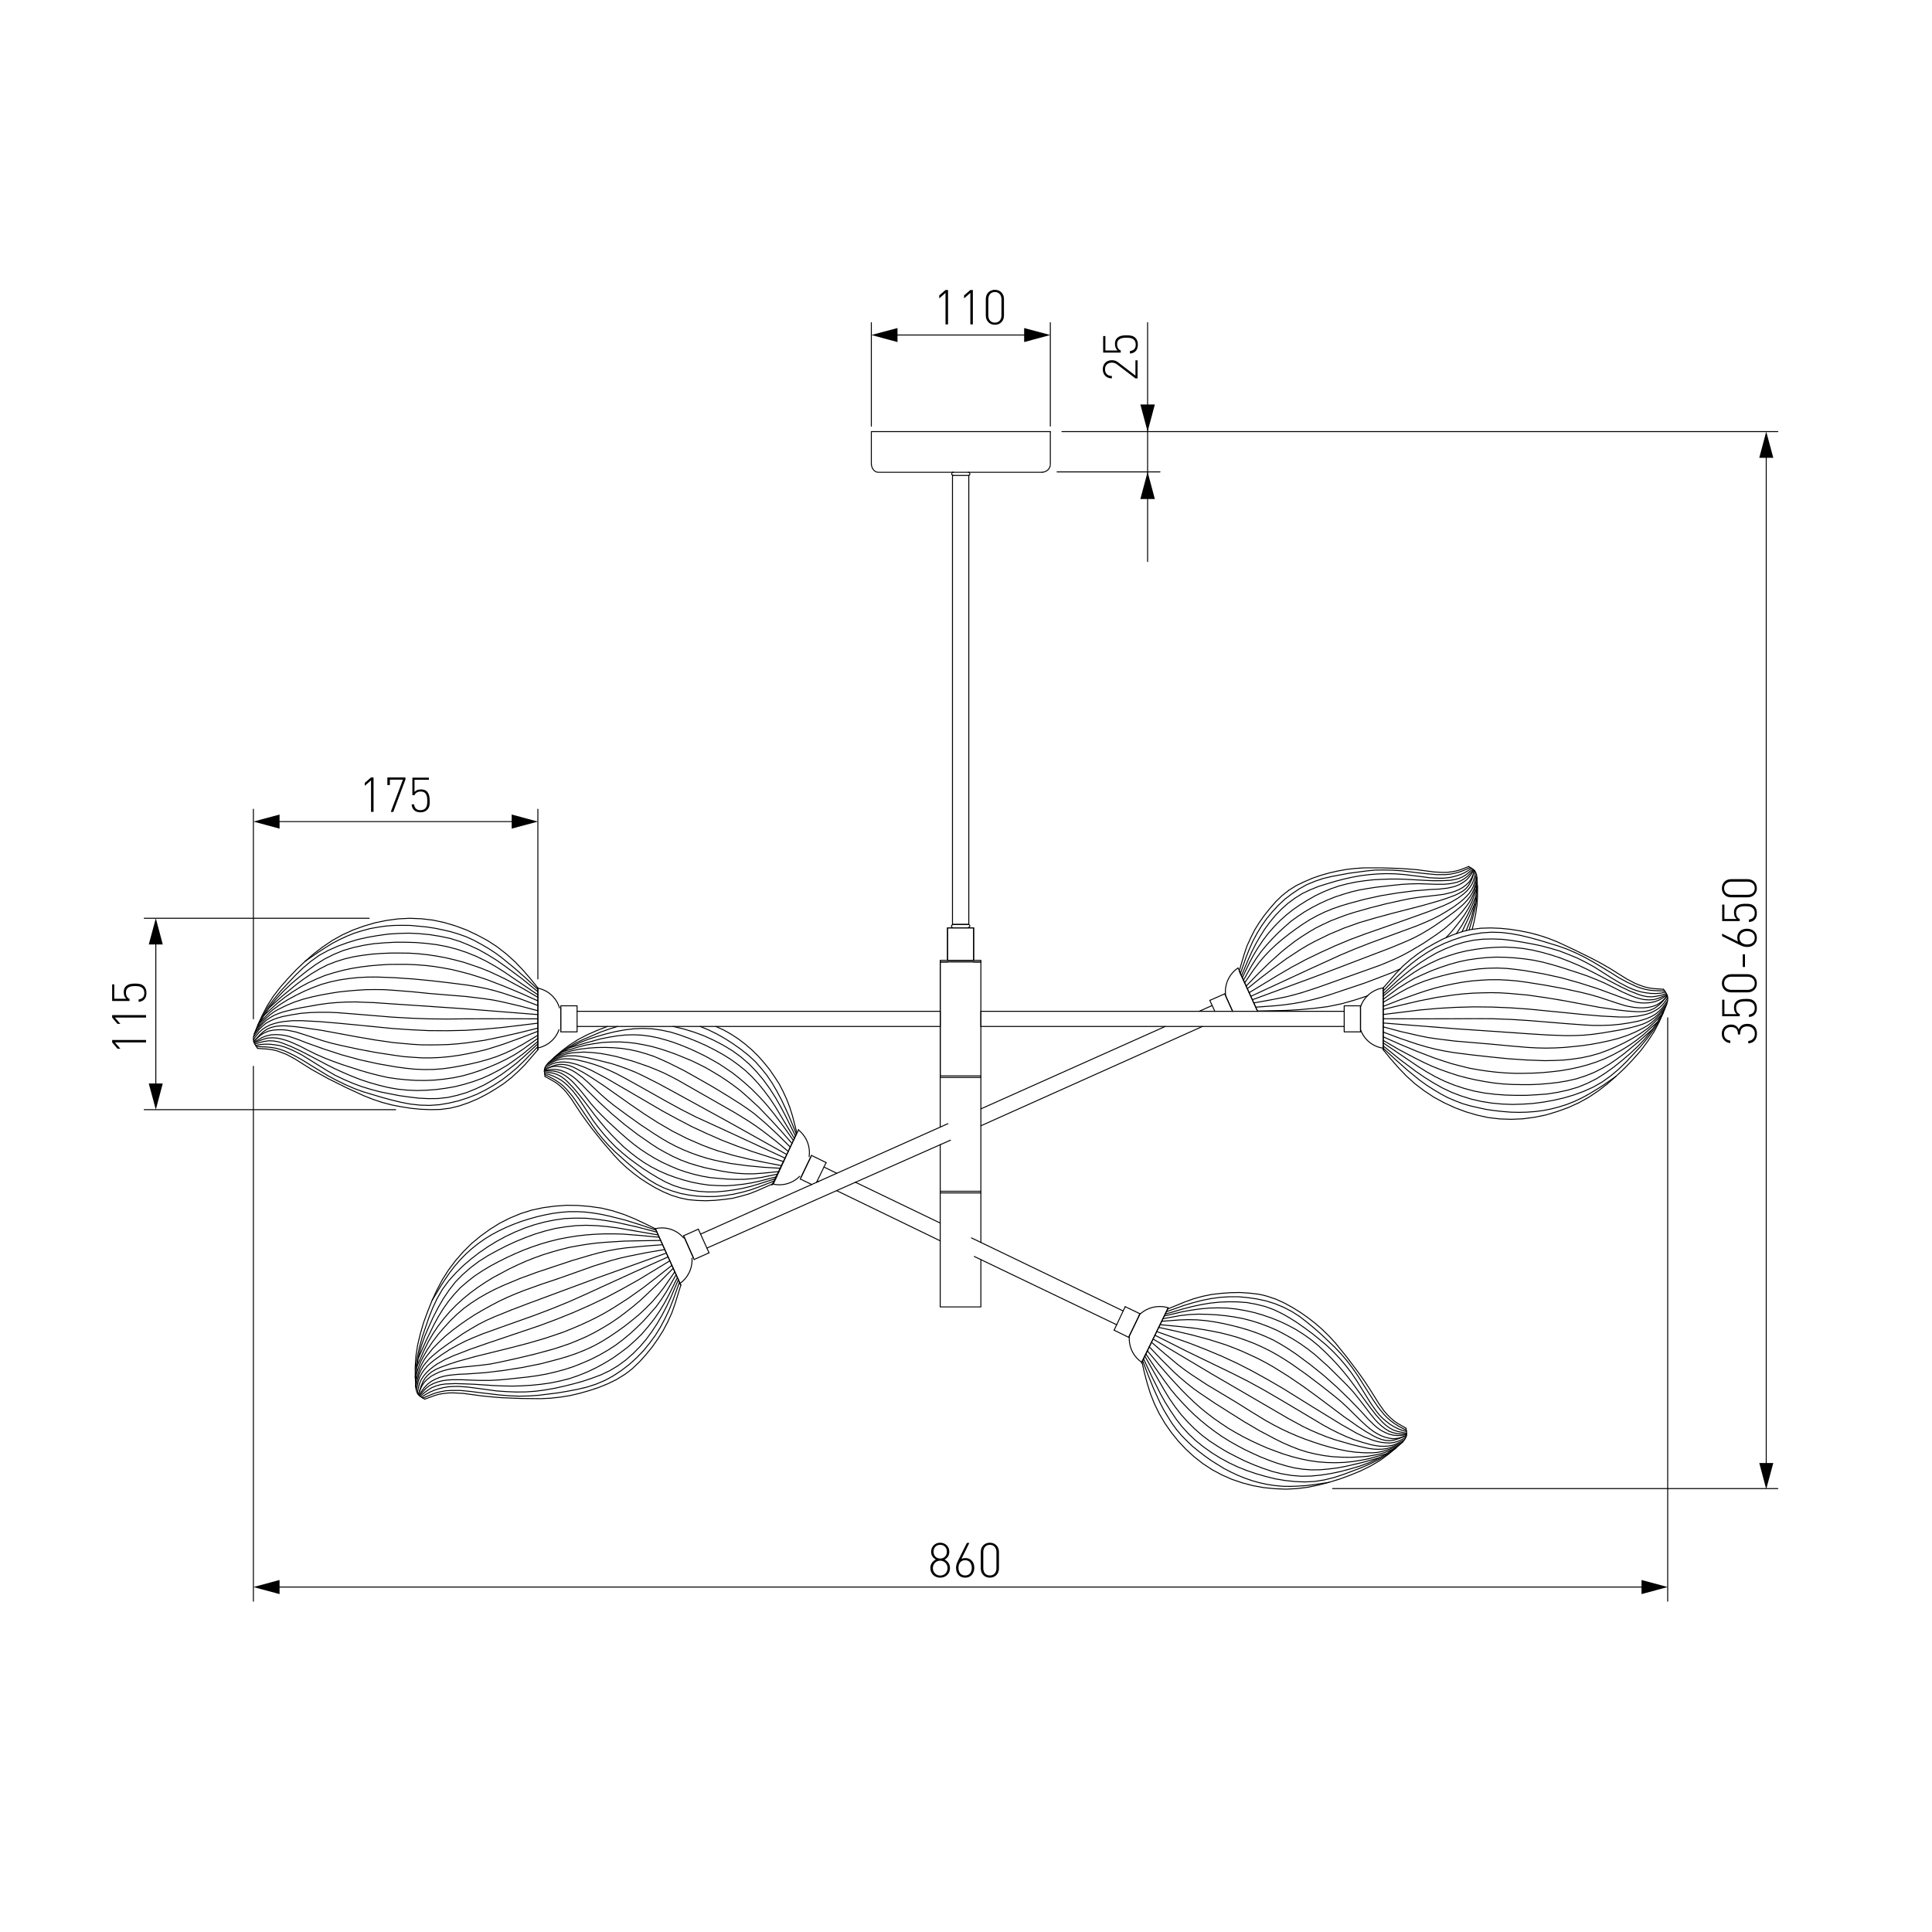 <?xml version="1.0" encoding="utf-8"?>
<!-- Generator: Adobe Illustrator 25.0.0, SVG Export Plug-In . SVG Version: 6.00 Build 0)  -->
<svg version="1.1" id="Слой_1" xmlns="http://www.w3.org/2000/svg" xmlns:xlink="http://www.w3.org/1999/xlink" x="0px" y="0px"
	 viewBox="0 0 2000 2000" style="enable-background:new 0 0 2000 2000;" xml:space="preserve">
<style type="text/css">
	.st0{fill:#FFFFFF;}
	.st1{fill:none;stroke:#000000;stroke-linecap:round;stroke-linejoin:round;stroke-miterlimit:10;}
	.st2{fill:none;stroke:#000000;stroke-linecap:round;stroke-linejoin:round;}
	.st3{fill:none;stroke:#020202;stroke-linecap:round;stroke-linejoin:round;}
	.st4{fill:#020202;}
	.st5{fill:none;stroke:#020202;stroke-linecap:round;stroke-linejoin:round;stroke-miterlimit:10;}
	.st6{fill:none;stroke:#212830;stroke-width:0;stroke-linecap:square;stroke-miterlimit:10;}
	.st7{fill:none;stroke:#000000;stroke-width:0;stroke-linecap:round;stroke-linejoin:round;stroke-miterlimit:10;}
	.st8{fill:none;stroke:#000000;stroke-width:0.775;stroke-linecap:round;stroke-linejoin:round;stroke-miterlimit:10;}
</style>
<g id="Слой_2">
	<rect y="0" class="st0" width="2000" height="2000"/>
</g>
<line class="st1" x1="1099.3" y1="446.8" x2="1840.4" y2="446.8"/>
<line class="st1" x1="1726.4" y1="1053.6" x2="1726.4" y2="1657.6"/>
<line class="st1" x1="262.3" y1="1103.8" x2="262.3" y2="1657.6"/>
<line class="st1" x1="1840.4" y1="1541" x2="1379.5" y2="1541"/>
<g>
	<g>
		<line class="st2" x1="1828.4" y1="469" x2="1828.4" y2="1519.4"/>
		<g>
			<polygon points="1821.2,473.9 1828.4,446.8 1835.7,473.9 			"/>
		</g>
		<g>
			<polygon points="1821.2,1514.5 1828.4,1541.6 1835.7,1514.5 			"/>
		</g>
	</g>
</g>
<g>
	<g>
		<path d="M1818.8,1069.9c0,5.6-2.8,9.8-9,10.2v-2.5c4.9-0.4,6.8-3.9,6.8-7.6c0-4.2-2.8-7.5-7.6-7.5c-4.8,0-7.6,2.3-7.6,7.8v0.6
			h-2.3v-0.6c0-4.8-2.5-7.1-7.2-7.1c-4.7,0-7.2,3.1-7.2,6.9c0,4.2,2.5,6.7,6.5,7.1v2.6c-5.6-0.6-8.8-4.5-8.8-9.7
			c0-5.6,3.7-9.5,9.5-9.5c3.8,0,6.6,1.5,8.1,5.1c1.4-4,4.4-5.8,8.9-5.8C1815.3,1059.8,1818.8,1064.2,1818.8,1069.9z"/>
		<path d="M1816.2,1036.7c1.7,1.7,2.5,4,2.5,6.8c0,3-0.8,5.3-2.4,6.9c-1.4,1.4-3.4,2.2-5.8,2.4v-2.5c3.8-0.6,6-2.5,6-6.7
			c0-2-0.6-3.8-1.8-4.9c-2.1-2.1-5.2-2.1-8-2.1c-4.5,0-9.5,0.8-9.5,6.7c0,3.2,1.4,5.7,3.8,6.5v2.2h-18.2v-17.1h2.3v14.9h12.6
			c-1.8-1.5-2.7-3.8-2.7-6.8c0-2.6,0.7-4.6,2.2-6c2.5-2.5,6.2-2.9,9.6-2.9C1810.2,1033.9,1813.7,1034.1,1816.2,1036.7z"/>
		<path d="M1818.7,1017.9c0,5.5-4,9.4-9.5,9.4H1792c-5.6,0-9.5-3.9-9.5-9.4c0-5.5,4-9.4,9.5-9.4h17.2
			C1814.8,1008.6,1818.7,1012.4,1818.7,1017.9z M1792.3,1011.1c-4.2,0-7.5,2.4-7.5,6.8s3.3,6.8,7.5,6.8h16.7c4.2,0,7.5-2.3,7.5-6.8
			s-3.3-6.8-7.5-6.8H1792.3z"/>
		<path d="M1806.4,1001h-2.3v-13.1h2.3V1001z"/>
		<path d="M1818.7,970.8c0,6-4.2,9.5-10,9.5c-2.4,0-4.5-0.5-7.5-2l-18.5-9.2v-2.6l16.5,8.2c-0.5-1.2-0.8-2.6-0.8-4.1
			c0-5.8,4.4-9.2,10-9.2C1814.1,961.4,1818.7,964.8,1818.7,970.8z M1800.7,970.8c0,4.2,3.1,6.9,7.9,6.9c4.8,0,7.9-2.6,7.9-6.9
			s-3.1-6.9-7.9-6.9C1804.3,963.9,1800.7,966.3,1800.7,970.8z"/>
		<path d="M1816.2,938.3c1.7,1.7,2.5,4,2.5,6.9c0,3-0.8,5.3-2.4,6.9c-1.4,1.4-3.4,2.2-5.8,2.4v-2.6c3.8-0.5,6-2.5,6-6.7
			c0-2-0.6-3.8-1.8-4.9c-2.1-2.1-5.2-2.2-8-2.2c-4.5,0-9.5,0.9-9.5,6.7c0,3.2,1.4,5.7,3.8,6.5v2.2h-18.2v-17.1h2.3v14.9h12.6
			c-1.8-1.6-2.7-3.8-2.7-6.8c0-2.6,0.7-4.6,2.2-6c2.5-2.5,6.2-2.9,9.6-2.9C1810.2,935.5,1813.7,935.7,1816.2,938.3z"/>
		<path d="M1818.7,919.5c0,5.5-4,9.4-9.5,9.4H1792c-5.6,0-9.5-3.9-9.5-9.4c0-5.5,4-9.4,9.5-9.4h17.2
			C1814.8,910.2,1818.7,914,1818.7,919.5z M1792.3,912.7c-4.2,0-7.5,2.4-7.5,6.8c0,4.5,3.3,6.8,7.5,6.8h16.7c4.2,0,7.5-2.4,7.5-6.8
			c0-4.5-3.3-6.8-7.5-6.8H1792.3z"/>
	</g>
</g>
<g>
	<g>
		<line class="st2" x1="1704.3" y1="1642.9" x2="284.5" y2="1642.9"/>
		<g>
			<polygon points="1699.3,1635.6 1726.4,1642.9 1699.3,1650.2 			"/>
		</g>
		<g>
			<polygon points="289.4,1635.6 262.3,1642.9 289.4,1650.2 			"/>
		</g>
	</g>
</g>
<g>
	<g>
		<path d="M973.3,1633.2c-5.8,0-10.2-4.2-10.2-9.9c0-4.2,2.2-7.1,5.7-8.9c-3.2-1.8-4.9-4.5-4.9-8.1c0-5.2,3.9-9.3,9.4-9.3
			s9.4,4.1,9.4,9.3c0,3.7-1.6,6.4-4.9,8.1c3.4,1.8,5.6,4.8,5.6,8.9C983.5,1629,979.1,1633.2,973.3,1633.2z M973.3,1615.6
			c-4.3,0-7.6,3.3-7.6,7.7c0,4.4,3.3,7.7,7.6,7.7s7.6-3.2,7.6-7.7C980.9,1618.9,977.6,1615.6,973.3,1615.6z M973.3,1599.2
			c-4.1,0-6.9,2.9-6.9,7.1s2.8,7.1,6.9,7.1s6.9-2.9,6.9-7.1S977.4,1599.2,973.3,1599.2z"/>
		<path d="M999.2,1633.2c-6,0-9.5-4.2-9.5-10c0-2.4,0.5-4.5,2-7.5l9.2-18.5h2.6l-8.2,16.5c1.2-0.5,2.6-0.8,4.1-0.8
			c5.8,0,9.2,4.4,9.2,10C1008.6,1628.5,1005.2,1633.2,999.2,1633.2z M999.1,1615.1c-4.2,0-6.9,3.1-6.9,7.9c0,4.8,2.6,7.9,6.9,7.9
			s6.9-3.1,6.9-7.9C1006,1618.8,1003.7,1615.1,999.1,1615.1z"/>
		<path d="M1024.7,1633.2c-5.5,0-9.4-4-9.4-9.5v-17.2c0-5.6,3.9-9.5,9.4-9.5c5.5,0,9.4,4,9.4,9.5v17.2
			C1034.1,1629.2,1030.2,1633.2,1024.7,1633.2z M1031.5,1606.7c0-4.2-2.4-7.5-6.8-7.5s-6.8,3.3-6.8,7.5v16.7c0,4.2,2.3,7.5,6.8,7.5
			s6.8-3.3,6.8-7.5V1606.7z"/>
	</g>
</g>
<g id="LINE_7_">
	<line class="st1" x1="1094.3" y1="488.5" x2="1200.8" y2="488.5"/>
</g>
<g>
	<g>
		<polygon points="1195.5,516.6 1188,488.5 1180.5,516.6 		"/>
	</g>
</g>
<g>
	<g>
		<polygon points="1180.5,418.7 1188,446.8 1195.5,418.7 		"/>
	</g>
</g>
<line class="st1" x1="1188" y1="581.3" x2="1188" y2="334"/>
<g>
	<g>
		<path d="M1177.6,391.7h-2.2l-18.8-14.3c-1.8-1.4-3.5-2-5.6-2c-4.2,0-7.1,2.5-7.1,6.9c0,3.7,2.1,6.9,7.1,6.9v2.5
			c-5.3,0-9.4-3.5-9.4-9.4c0-5.7,3.8-9.4,9.4-9.4c2.7,0,4.5,0.6,6.9,2.5l17.5,13.4v-15.8h2.2V391.7z"/>
		<path d="M1175.4,349.8c1.7,1.7,2.5,4,2.5,6.9c0,3-0.8,5.3-2.4,6.9c-1.4,1.4-3.4,2.2-5.8,2.4v-2.6c3.8-0.5,6-2.5,6-6.7
			c0-2-0.6-3.8-1.8-4.9c-2.1-2.1-5.2-2.2-8-2.2c-4.5,0-9.5,0.9-9.5,6.7c0,3.2,1.4,5.7,3.8,6.5v2.2H1142v-17.1h2.3v14.9h12.6
			c-1.8-1.6-2.7-3.8-2.7-6.8c0-2.6,0.7-4.6,2.2-6c2.5-2.5,6.2-2.9,9.6-2.9C1169.4,347.1,1172.9,347.3,1175.4,349.8z"/>
	</g>
</g>
<line class="st1" x1="902" y1="334" x2="902" y2="441.2"/>
<line class="st1" x1="1087.3" y1="334" x2="1087.3" y2="441.1"/>
<g>
	<g>
		<line class="st2" x1="924.1" y1="346.8" x2="1065.2" y2="346.8"/>
		<g>
			<polygon points="929.1,354.1 902,346.8 929.1,339.6 			"/>
		</g>
		<g>
			<polygon points="1060.2,354.1 1087.3,346.8 1060.2,339.6 			"/>
		</g>
	</g>
</g>
<g>
	<g>
		<path d="M978.8,335.9v-32.7l-6.5,5.7v-3.1l6.5-5.6h2.6v35.6H978.8z"/>
		<path d="M1004.5,335.9v-32.7l-6.5,5.7v-3.1l6.5-5.6h2.6v35.6H1004.5z"/>
		<path d="M1029.9,336.2c-5.5,0-9.4-4-9.4-9.5v-17.2c0-5.6,3.9-9.5,9.4-9.5c5.5,0,9.4,4,9.4,9.5v17.2
			C1039.3,332.3,1035.4,336.2,1029.9,336.2z M1036.7,309.8c0-4.2-2.4-7.5-6.8-7.5s-6.8,3.3-6.8,7.5v16.7c0,4.2,2.3,7.5,6.8,7.5
			s6.8-3.3,6.8-7.5V309.8z"/>
	</g>
</g>
<rect x="980.9" y="960.5" class="st1" width="27" height="33.7"/>
<rect x="980.9" y="960.5" class="st1" width="27" height="33.7"/>
<polygon class="st1" points="986,492.2 1002.9,492.2 1002.9,957 986,957 986,492.2 "/>
<line class="st1" x1="1002.9" y1="957" x2="986" y2="957"/>
<line class="st1" x1="1087.3" y1="446.8" x2="1087.3" y2="480.5"/>
<path class="st1" d="M1078.9,488.9c4.5-0.3,8-3.5,8.4-7.6"/>
<line class="st1" x1="1078.9" y1="488.9" x2="910.4" y2="488.9"/>
<path class="st1" d="M902,480.5c0.4,4.8,3.4,8.4,7.2,8.4c0.2,0,0.4,0,0.6,0"/>
<polyline class="st1" points="902,480.5 902,446.8 1087.3,446.8 "/>
<line class="st1" x1="556.8" y1="1086.7" x2="556.8" y2="1022.7"/>
<line class="st1" x1="580.5" y1="1066.4" x2="580.5" y2="1042.9"/>
<path class="st1" d="M556.5,1084.9c10.4-2,18.8-9.3,22.2-19.1"/>
<path class="st1" d="M579.2,1043.4c-3.1-10.3-11.6-18.3-22.3-20.4"/>
<line class="st1" x1="1431.9" y1="1086.7" x2="1431.9" y2="1022.7"/>
<line class="st1" x1="1408.4" y1="1066.4" x2="1408.4" y2="1042.9"/>
<path class="st1" d="M1408.6,1066.3c3.7,10,12.6,17.3,23.4,18.8"/>
<path class="st1" d="M1431.9,1022.7c-11.3,1.7-20.4,9.6-23.7,20.3"/>
<line class="st1" x1="973.3" y1="995.8" x2="973.3" y2="1113.7"/>
<line class="st1" x1="973.3" y1="1113.7" x2="1015.4" y2="1113.7"/>
<line class="st1" x1="1015.4" y1="1113.7" x2="1015.4" y2="995.8"/>
<line class="st1" x1="973.3" y1="995.8" x2="973.3" y2="1113.7"/>
<line class="st1" x1="1015.4" y1="1046.9" x2="1015.4" y2="1062.6"/>
<line class="st1" x1="973.3" y1="1046.9" x2="973.3" y2="1062.6"/>
<line class="st1" x1="1015.4" y1="1062.6" x2="1391.5" y2="1062.6"/>
<line class="st1" x1="1391.5" y1="1046.9" x2="1015.4" y2="1046.9"/>
<polyline class="st1" points="1015.4,995.8 1007.9,995.8 980.9,995.8 973.3,995.8 "/>
<line class="st1" x1="973.3" y1="1062.6" x2="597.4" y2="1062.6"/>
<line class="st1" x1="597.4" y1="1046.9" x2="973.3" y2="1046.9"/>
<polyline class="st1" points="980.9,995.8 973.3,995.8 973.3,994.1 980.9,994.1 "/>
<polyline class="st1" points="1007.9,995.8 1015.4,995.8 1015.4,994.1 1007.9,994.1 "/>
<polygon class="st1" points="1391.5,1041.2 1408.4,1041.2 1408.4,1068.2 1391.5,1068.2 1391.5,1041.2 "/>
<line class="st1" x1="1015.4" y1="1233.2" x2="1015.4" y2="1234.9"/>
<polygon class="st1" points="580.5,1041.2 597.4,1041.2 597.4,1068.2 580.5,1068.2 580.5,1041.2 "/>
<line class="st1" x1="973.3" y1="1230.5" x2="973.3" y2="1184.8"/>
<polyline class="st1" points="1015.4,1114 1015.4,1233.2 973.3,1233.2 973.3,1230.4 "/>
<line class="st1" x1="973.3" y1="1115.4" x2="1015.4" y2="1115.4"/>
<line class="st1" x1="973.3" y1="1166.7" x2="973.3" y2="1113.7"/>
<polyline class="st1" points="973.3,1240.4 973.3,1234.9 1015.4,1234.9 1015.4,1286.2 "/>
<polyline class="st1" points="1015.4,1304.1 1015.4,1352.9 973.3,1352.9 973.3,1240.4 "/>
<line class="st1" x1="704.7" y1="1330.3" x2="678.5" y2="1272"/>
<line class="st1" x1="717.9" y1="1302.4" x2="708.4" y2="1280.8"/>
<path class="st1" d="M703.6,1328.8c7.7-5.3,12.8-14.2,12.8-24.3c0-0.7,0-1.3-0.1-2"/>
<path class="st1" d="M707.6,1281.4c-5.4-6.3-13.4-10.3-22.4-10.3c-2.3,0-4.6,0.3-6.7,0.8"/>
<line class="st1" x1="1301.8" y1="1046.9" x2="1281.8" y2="1002.3"/>
<line class="st1" x1="1276" y1="1046.9" x2="1268.5" y2="1030.2"/>
<path class="st1" d="M1281.6,1002c-7.9,5.3-13.1,14.3-13.1,24.6c0,1.2,0.1,2.4,0.2,3.6"/>
<line class="st1" x1="1015.4" y1="1165.4" x2="1244.7" y2="1062.6"/>
<line class="st1" x1="1254.8" y1="1040.9" x2="1241.3" y2="1046.9"/>
<line class="st1" x1="1206.2" y1="1062.6" x2="1015.4" y2="1147.9"/>
<line class="st1" x1="983.9" y1="1180.3" x2="731.8" y2="1292"/>
<line class="st1" x1="725.3" y1="1277.5" x2="981.3" y2="1163.2"/>
<line class="st1" x1="1252.4" y1="1035.6" x2="1267.8" y2="1028.8"/>
<line class="st1" x1="1267.8" y1="1028.8" x2="1276" y2="1046.9"/>
<line class="st1" x1="1257.6" y1="1046.9" x2="1252.4" y2="1035.6"/>
<line class="st1" x1="707.6" y1="1279.3" x2="722.9" y2="1272.4"/>
<line class="st1" x1="722.9" y1="1272.4" x2="734" y2="1296.9"/>
<line class="st1" x1="734" y1="1296.9" x2="718.6" y2="1303.8"/>
<line class="st1" x1="718.6" y1="1303.8" x2="707.6" y2="1279.3"/>
<line class="st1" x1="799.1" y1="1226.9" x2="826.8" y2="1169.3"/>
<line class="st1" x1="829.1" y1="1218.9" x2="839.3" y2="1197.7"/>
<path class="st1" d="M799.5,1225.6c2.3,0.6,4.7,0.9,7.2,0.9c8.3,0,15.8-3.4,21.1-8.8"/>
<path class="st1" d="M837.6,1197.4c0.2-1.4,0.3-2.8,0.3-4.3c0-9.5-4.5-18-11.4-23.4"/>
<line class="st1" x1="1181.7" y1="1411.2" x2="1209.3" y2="1353.6"/>
<line class="st1" x1="1169.1" y1="1382.8" x2="1179.4" y2="1361.6"/>
<path class="st1" d="M1169.1,1382.8c-0.1,1-0.1,2-0.1,3c0,10.3,5.2,19.3,13.1,24.6"/>
<path class="st1" d="M1209.2,1353.8c-2.8-0.9-5.8-1.3-8.8-1.3c-8.3,0-15.8,3.4-21.2,8.8"/>
<line class="st1" x1="1008.6" y1="1300.7" x2="1156" y2="1371.4"/>
<line class="st1" x1="1162.7" y1="1357.1" x2="1005.7" y2="1281.5"/>
<line class="st1" x1="973.3" y1="1284.5" x2="866" y2="1232.5"/>
<line class="st1" x1="847.1" y1="1223.2" x2="845.9" y2="1222.6"/>
<line class="st1" x1="852.9" y1="1208.1" x2="866.3" y2="1214.6"/>
<line class="st1" x1="885.4" y1="1223.8" x2="973.3" y2="1266.1"/>
<line class="st1" x1="1164.8" y1="1352.7" x2="1180.1" y2="1360"/>
<line class="st1" x1="1180.1" y1="1360" x2="1168.4" y2="1384.4"/>
<line class="st1" x1="1168.4" y1="1384.4" x2="1153.3" y2="1377"/>
<line class="st1" x1="1153.3" y1="1377" x2="1164.8" y2="1352.7"/>
<line class="st1" x1="840.1" y1="1196.1" x2="855.2" y2="1203.5"/>
<line class="st1" x1="855.2" y1="1203.5" x2="845.3" y2="1223.9"/>
<line class="st1" x1="840.3" y1="1226.2" x2="828.4" y2="1220.5"/>
<line class="st1" x1="828.4" y1="1220.5" x2="840.1" y2="1196.1"/>
<polyline class="st1" points="556.8,1086.7 543.6,1102 536.4,1109.2 529,1115.9 521,1122.1 512.5,1127.6 503.7,1132.8 494.6,1137.5 
	485.2,1141.5 475.6,1144.8 470.8,1146 465.9,1147.2 455.8,1148.5 445.7,1148.7 435.5,1148.3 425.4,1147.3 415.3,1145.7 
	405.4,1143.8 395.6,1141.2 386,1138 376.6,1134.3 358.2,1125.8 340.1,1116.8 331.2,1111.9 322.4,1107 305.1,1096.1 296.3,1091.4 
	291.6,1089.6 286.7,1087.8 281.9,1086.7 276.9,1086 266.7,1085.3 "/>
<polyline class="st1" points="556.8,1022.7 549.3,1013.4 541.4,1004.3 533.1,995.6 524.2,987.6 514.6,980.1 504.6,973.6 
	493.9,967.9 482.9,962.7 471.6,958.5 459.9,955 448.2,952.5 436.3,951.1 424.3,950.6 412.3,951.2 400.3,952.8 388.5,955.2 
	376.9,958.6 365.5,962.7 354.5,967.7 343.9,973.6 334,980.3 324.5,987.6 315.4,995.6 306.7,1003.8 298.3,1012.7 290.3,1021.8 
	283,1031.2 276.6,1041.2 271.2,1051.6 266.2,1062.7 263.9,1068.6 262.9,1071.6 262.3,1074.6 262.5,1077.4 263.5,1080.3 265,1082.8 
	266.7,1085.3 "/>
<polyline class="st1" points="556.8,1029.8 521.3,1005.7 512.2,1000 502.7,994.7 493,990 483.1,986 472.9,982.6 462.5,979.9 
	452,977.9 441.3,976.6 430.5,975.7 419.7,975.4 408.9,975.4 397.9,976 387,976.9 376.3,978.6 365.8,980.9 355.5,983.9 345.7,987.9 
	336.1,992.7 327,998.4 318.3,1004.7 309.7,1011.5 301.4,1018.5 293.6,1025.9 286.2,1033.8 279.3,1042.1 273.5,1050.9 268.2,1060.3 
	263.3,1070 "/>
<polyline class="st1" points="556.8,1026.6 540.3,1013.1 523,1000.3 514.2,994.1 505,988.4 495.6,983.1 485.9,978.6 476.1,974.6 
	465.8,971.4 455.2,969.2 444.5,967.5 433.8,966.5 423.1,966 412.4,966.3 401.7,967 391,968.5 380.5,970.3 369.9,972.7 359.5,975.9 
	349.4,979.6 339.5,984 330.2,989.1 321.5,995.4 313.4,1002.3 305.6,1009.8 290.9,1025.5 284,1033.8 277.6,1042.3 272,1051.5 
	266.9,1061 "/>
<polyline class="st1" points="556.8,1024.2 544.6,1012.8 532,1001.7 518.9,991 512,986 504.9,981.4 497.6,977.2 490.2,973.2 
	482.5,969.7 474.6,966.9 466.6,964.5 458.4,962.6 450.1,960.9 441.8,959.6 433.4,958.8 425,958 416.6,957.9 408.1,958 399.7,958.6 
	391.3,959.8 383,961.3 374.9,963.5 366.8,966 358.9,969.2 351.4,972.7 343.9,976.6 336.8,981 329.7,985.6 315.8,995.1 "/>
<polyline class="st1" points="556.8,1064.3 538.4,1068.9 520,1073.1 501.5,1076.9 482.8,1079.6 473.5,1080.6 464.1,1081.3 
	454.5,1081.6 445.1,1081.7 435.7,1081.6 426.1,1081 407.3,1079.3 388.5,1076.6 369.8,1073.4 333,1066.6 314.4,1063.9 304.7,1062.7 
	294.9,1061.9 289.9,1062 285.2,1062.5 280.7,1063.6 276.6,1065.3 272.7,1067.9 269.3,1071 262.6,1078.3 "/>
<polyline class="st1" points="556.8,1059.2 519.4,1063.7 500.6,1065.4 481.8,1066.6 462.9,1067 444.1,1066.9 425.3,1066 
	406.4,1064.7 368.9,1061 350.1,1059.2 331.2,1057.6 312.4,1056.6 303,1056.6 293.6,1057.5 288.9,1058.3 284.2,1059.5 279.6,1061 
	275.3,1063.2 271.5,1065.7 268,1068.9 265,1072.6 262.3,1076.4 "/>
<polyline class="st1" points="556.8,1054.7 519,1054.6 481.3,1054.7 462.4,1054.9 443.5,1054.7 424.6,1054 405.7,1052.9 
	368.1,1049.8 349.1,1048.3 339.7,1047.9 330.2,1047.9 321,1048.2 311.5,1049 302.1,1050.5 292.7,1052.3 288,1053.6 283.4,1055.2 
	279,1057.2 275,1059.5 271.5,1062.5 268.2,1065.7 262.5,1073.4 "/>
<polyline class="st1" points="556.8,1050.3 481.3,1044.3 405.9,1039.2 386.9,1037.9 367.9,1037.2 358.5,1037.3 349.1,1037.8 
	339.8,1038.6 330.5,1039.9 311.7,1043.2 302.3,1045.2 292.9,1047.6 288.3,1049.2 283.9,1051 279.9,1053.3 276,1055.9 272.6,1059 
	269.3,1062.5 263.3,1070 "/>
<polyline class="st1" points="556.8,1046.3 538.6,1041.5 520.2,1037.2 510.9,1035.3 501.5,1033.9 482.8,1031.6 445,1028.5 
	426.1,1026.6 407.1,1025.1 397.7,1024.5 388.3,1024.4 378.9,1024.5 369.3,1025.1 359.9,1025.9 350.5,1026.9 341.1,1028.4 
	331.8,1030.1 322.5,1032.1 313.4,1034.5 304.3,1037.5 295.6,1041.2 287,1045.5 283,1047.9 279.2,1050.8 275.6,1053.9 272.3,1057.2 
	266.2,1064.4 "/>
<polyline class="st1" points="556.8,1040.9 539,1034.2 521,1028.2 511.9,1025.5 502.7,1023.2 493.5,1021.4 484.1,1019.8 
	465.2,1017.4 446.2,1015.2 427.4,1013.4 408.4,1012.1 389.5,1011.4 379.9,1011.5 370.3,1012 360.9,1013 351.5,1014.4 342.2,1016.4 
	333.1,1018.9 324.2,1022.2 315.4,1025.9 306.8,1030.1 298.4,1034.6 290.3,1039.6 282.6,1045.2 279,1048.3 275.6,1051.6 
	269.2,1058.6 "/>
<polyline class="st1" points="556.8,1036.1 539.6,1028.4 522.2,1021.1 504.3,1014.2 495.3,1011.2 486.3,1008.4 477.2,1006 
	467.9,1003.7 458.7,1002 449.4,1000.5 440,999.4 430.4,998.7 421,998.3 411.4,998.3 401.9,998.4 392.3,999 382.9,999.8 373.3,1001 
	364.1,1002.5 354.8,1004.5 345.5,1007 336.5,1009.8 327.7,1013.4 319.1,1017.4 310.7,1021.9 302.7,1026.9 294.9,1032.4 
	287.4,1038.3 273.3,1051 "/>
<polyline class="st1" points="556.8,1032.4 540.4,1022.8 523.7,1013.8 515.2,1009.7 506.5,1005.7 497.6,1002.1 488.6,999 479.6,996 
	470.4,993.6 461.1,991.4 451.8,989.7 442.4,988.3 433,987.3 423.4,986.7 414,986.6 404.4,986.6 394.7,987 385.2,987.7 375.6,988.9 
	366.2,990.4 356.9,992.6 347.9,995.4 339.1,998.8 330.7,1003.1 322.5,1008 314.5,1013.4 306.8,1019.1 292.1,1031.2 278,1043.9 "/>
<polyline class="st1" points="556.8,1067.6 539.1,1074.4 521.2,1080.9 512.2,1083.8 503,1086.6 493.8,1088.8 484.3,1090.8 
	474.9,1092.5 465.5,1093.8 455.9,1094.7 446.5,1095.1 437,1095.1 427.4,1094.5 418,1093.8 408.6,1092.5 389.6,1089.6 370.9,1086.1 
	352.4,1082.1 343.2,1079.9 334,1077.3 315.5,1071.2 306.3,1068.3 301.6,1067.3 297,1066.4 292.3,1066 287.4,1066 282.7,1066.4 
	278,1067.4 273.6,1069.2 269.6,1071.7 266,1074.9 262.6,1078.3 "/>
<polyline class="st1" points="556.8,1071.7 540.3,1081.6 531.9,1086 523.2,1090.1 514.3,1093.7 505.2,1096.7 495.9,1099.3 
	486.5,1101.5 477.1,1103.4 467.5,1105.1 458.1,1106.4 448.5,1107.1 439,1107.2 429.3,1106.8 419.7,1105.8 410.1,1104.5 
	391.2,1101.2 372.5,1097.1 353.9,1092 335.7,1086.1 317.5,1079.6 308.6,1076.1 299.6,1073 294.9,1071.9 290,1071.2 285.2,1071 
	280.3,1071.3 275.6,1072.4 271.2,1074.1 267,1076.6 262.9,1079.1 "/>
<polyline class="st1" points="556.8,1074.9 541.1,1086.4 533,1091.7 524.4,1096.4 515.6,1100.7 506.6,1104.5 497.5,1108 
	488.2,1111.1 478.9,1113.7 469.4,1115.7 459.7,1117.1 450,1118.1 440.3,1118.5 430.4,1118.4 420.7,1117.8 411,1116.8 401.3,1115.4 
	391.7,1113.2 382.3,1110.8 373,1108.1 354.4,1102.1 345.2,1098.8 336.1,1095.3 327.2,1091.4 318.5,1087.1 310,1082.7 301,1078.7 
	296.3,1077 291.4,1075.6 286.6,1074.6 281.7,1074.3 276.9,1074.6 272.3,1075.9 267.7,1077.7 263.2,1079.7 "/>
<polyline class="st1" points="556.8,1078.1 541.7,1090.8 533.7,1096.7 525.6,1102.4 517,1107.5 508.3,1112.1 499.3,1116.2 
	490,1119.6 480.5,1122.5 470.9,1124.9 461.1,1126.6 451.2,1127.9 441.4,1128.6 431.5,1128.9 421.6,1128.5 411.7,1127.5 402,1125.8 
	392.5,1123.5 382.9,1120.8 373.5,1117.7 364.2,1114.1 355.1,1110.2 346.1,1106.1 337.4,1101.7 320,1092.5 311.3,1088 302.1,1083.7 
	292.7,1079.9 287.9,1078.4 283,1077.6 278.2,1077.4 273.3,1078.1 268.5,1079.3 263.7,1080.9 "/>
<polyline class="st1" points="556.8,1080.6 542.1,1094.1 534.6,1100.7 526.7,1106.8 518.6,1112.7 510,1118.1 501.3,1123.1 
	492.2,1127.3 482.8,1131.1 473.2,1133.9 463.4,1136.1 453.4,1137.2 443.4,1137.3 433.4,1136.8 423.4,1135.6 413.4,1134.2 
	403.6,1132.3 393.7,1130.3 384.2,1127.8 374.6,1124.9 365.2,1121.4 356.1,1117.5 346.9,1113.1 338.2,1108.1 321.1,1097.4 
	312.5,1092.1 303.7,1087.6 299.1,1085.6 294.4,1083.8 289.6,1082.4 284.6,1081.6 279.6,1081 274.5,1080.9 269.5,1081.3 
	264.6,1082.3 "/>
<polyline class="st1" points="556.8,1083.4 542.8,1098 535.6,1105 527.9,1111.5 519.9,1117.7 511.5,1123.2 502.7,1128.3 
	493.6,1132.8 484.2,1136.5 474.6,1139.6 464.8,1141.9 454.8,1143.6 444.7,1144.3 434.5,1144 424.6,1142.9 414.7,1141 404.9,1138.6 
	395,1135.9 375.6,1130.1 366.2,1126.6 357.1,1122.6 348.1,1118.2 339.2,1113.4 321.8,1102.8 313.1,1097.4 304.1,1092.4 295,1088.1 
	290.3,1086.4 285.4,1085.1 280.6,1084.3 275.6,1083.8 265.3,1083.4 "/>
<line class="st1" x1="556.8" y1="1086.7" x2="556.8" y2="1022.7"/>
<polyline class="st1" points="1431.9,1022.7 1445.3,1007.4 1452.3,1000.1 1459.9,993.4 1467.9,987.3 1476.3,981.6 1485.1,976.6 
	1494.1,971.9 1503.6,967.9 1513.1,964.6 1518,963.3 1523,962.2 1532.9,960.9 1543.1,960.6 1553.2,961 1563.3,962 1573.5,963.6 
	1583.5,965.6 1593.2,968.2 1602.7,971.3 1612.1,975 1630.5,983.6 1648.7,992.6 1657.7,997.4 1666.4,1002.4 1683.6,1013.2 
	1692.5,1017.9 1697.2,1019.8 1702,1021.5 1706.9,1022.7 1711.9,1023.4 1722,1024.1 "/>
<polyline class="st1" points="1431.9,1086.7 1439.5,1096 1447.5,1105.1 1455.8,1113.8 1464.6,1121.8 1474.2,1129.1 1484.3,1135.8 
	1494.8,1141.5 1505.8,1146.6 1517.3,1150.9 1528.8,1154.3 1540.5,1156.9 1552.5,1158.3 1564.5,1158.7 1576.5,1158.2 1588.5,1156.6 
	1600.3,1154.2 1611.9,1150.7 1623.3,1146.6 1634.3,1141.6 1644.8,1135.8 1654.8,1129.1 1664.2,1121.8 1673.3,1113.8 1682.1,1105.5 
	1690.5,1096.7 1698.5,1087.6 1705.7,1078 1712.2,1068.2 1717.7,1057.7 1722.6,1046.6 1724.9,1040.8 1725.9,1037.8 1726.4,1034.8 
	1726.3,1031.9 1725.3,1029.1 1723.9,1026.5 1722,1024.1 "/>
<polyline class="st1" points="1431.9,1079.6 1467.5,1103.7 1476.6,1109.4 1486,1114.7 1495.7,1119.4 1505.7,1123.4 1516,1126.8 
	1526.2,1129.5 1536.8,1131.5 1547.5,1132.8 1558.2,1133.6 1569,1133.9 1580,1133.9 1590.9,1133.3 1601.7,1132.5 1612.4,1130.8 
	1623,1128.5 1633.3,1125.5 1643.1,1121.5 1652.7,1116.7 1661.8,1110.9 1670.5,1104.7 1679.1,1097.8 1687.3,1090.8 1695.2,1083.4 
	1702.6,1075.6 1709.4,1067.3 1715.4,1058.5 1720.6,1049 1725.4,1039.3 "/>
<polyline class="st1" points="1431.9,1082.7 1448.6,1096.3 1465.7,1109.1 1474.6,1115.2 1483.7,1120.9 1493.1,1126.2 1502.8,1130.8 
	1512.8,1134.6 1523.1,1137.8 1533.5,1140.2 1544.2,1141.9 1554.9,1142.9 1565.6,1143.3 1576.3,1143 1587,1142.3 1597.7,1140.9 
	1608.3,1139 1618.8,1136.6 1629.3,1133.5 1639.4,1129.8 1649.2,1125.4 1658.5,1120.1 1667.2,1113.9 1675.3,1107.1 1683.2,1099.5 
	1697.9,1083.8 1704.7,1075.6 1711.2,1067 1716.9,1057.9 1721.9,1048.3 "/>
<polyline class="st1" points="1431.9,1085.1 1444.2,1096.5 1456.8,1107.7 1469.9,1118.4 1476.9,1123.4 1483.9,1127.9 1491.1,1132.2 
	1498.6,1136.2 1506.3,1139.5 1514.1,1142.5 1522.1,1144.8 1530.4,1146.7 1538.7,1148.5 1547.1,1149.7 1555.3,1150.6 1563.9,1151.3 
	1572.3,1151.5 1580.7,1151.3 1589,1150.7 1597.4,1149.6 1605.7,1148 1613.8,1145.9 1622,1143.3 1629.8,1140.2 1637.4,1136.6 
	1644.8,1132.6 1651.9,1128.3 1659.1,1123.8 1672.9,1114.2 "/>
<polyline class="st1" points="1431.9,1045 1450.3,1040.5 1468.7,1036.2 1487.3,1032.5 1506,1029.8 1515.3,1028.8 1524.8,1028.1 
	1534.2,1027.8 1543.6,1027.6 1553.1,1027.8 1562.6,1028.4 1581.5,1030.1 1600.3,1032.8 1619,1035.9 1655.8,1042.8 1674.5,1045.5 
	1684.1,1046.6 1694,1047.3 1698.9,1047.3 1703.6,1046.9 1708,1045.8 1712.2,1044.1 1716,1041.5 1719.6,1038.3 1726.1,1031.1 "/>
<polyline class="st1" points="1431.9,1050.2 1469.3,1045.6 1488.1,1043.9 1507,1042.8 1525.8,1042.3 1544.6,1042.5 1563.6,1043.3 
	1582.3,1044.6 1620,1048.3 1638.7,1050.2 1657.5,1051.8 1676.3,1052.8 1685.8,1052.8 1695.2,1051.9 1699.9,1051 1704.6,1049.9 
	1709.2,1048.3 1713.4,1046.2 1717.4,1043.6 1720.7,1040.5 1723.7,1036.8 1726.4,1032.9 "/>
<polyline class="st1" points="1431.9,1054.6 1469.7,1054.7 1507.5,1054.6 1526.4,1054.5 1545.4,1054.6 1564.2,1055.3 1583,1056.5 
	1620.7,1059.6 1639.7,1061 1649.1,1061.5 1658.5,1061.5 1667.9,1061.2 1677.2,1060.3 1686.6,1058.9 1696.2,1057 1700.7,1055.7 
	1705.3,1054.2 1709.7,1052.2 1713.7,1049.9 1717.3,1046.9 1720.6,1043.6 1726.3,1035.9 "/>
<polyline class="st1" points="1431.9,1059 1507.4,1065 1582.9,1070.2 1601.9,1071.4 1620.8,1072.1 1630.3,1072 1639.7,1071.6 
	1648.9,1070.7 1658.2,1069.4 1677.1,1066.2 1686.6,1064.2 1696,1061.7 1700.5,1060.2 1704.9,1058.3 1709,1056 1712.7,1053.5 
	1716.3,1050.3 1719.4,1046.9 1725.4,1039.3 "/>
<polyline class="st1" points="1431.9,1063 1450.2,1067.9 1468.7,1072.1 1478,1074 1487.3,1075.4 1506,1077.7 1543.8,1080.9 
	1562.8,1082.7 1581.6,1084.3 1591,1084.8 1600.4,1085 1609.9,1084.8 1619.4,1084.3 1628.8,1083.4 1638.2,1082.4 1647.7,1081 
	1656.9,1079.3 1666.2,1077.3 1675.5,1074.9 1684.5,1071.9 1693.2,1068.2 1701.7,1063.9 1705.7,1061.5 1709.6,1058.6 1713.2,1055.5 
	1716.4,1052.2 1722.6,1044.9 "/>
<polyline class="st1" points="1431.9,1068.4 1449.8,1075.1 1467.7,1081.1 1476.9,1083.8 1486,1086.1 1495.3,1088 1504.7,1089.6 
	1523.5,1092 1542.5,1094.1 1561.3,1096 1580.3,1097.3 1599.3,1098 1608.9,1097.8 1618.4,1097.4 1627.8,1096.4 1637.2,1095 
	1646.5,1093 1655.7,1090.4 1664.6,1087.1 1673.3,1083.4 1681.9,1079.3 1690.3,1074.7 1698.5,1069.7 1706.2,1064.2 1709.7,1061 
	1713.2,1057.7 1719.6,1050.8 "/>
<polyline class="st1" points="1431.9,1073.3 1449.2,1081 1466.7,1088.3 1484.4,1095.1 1493.4,1098.1 1502.4,1101 1511.5,1103.4 
	1520.8,1105.7 1530.1,1107.4 1539.5,1108.8 1548.9,1109.9 1558.3,1110.7 1567.9,1111.1 1577.3,1111.1 1586.9,1110.9 1596.4,1110.4 
	1605.9,1109.5 1615.4,1108.4 1624.8,1106.8 1634.1,1104.8 1643.2,1102.4 1652.2,1099.5 1661.1,1096 1669.6,1092 1678.1,1087.4 
	1686.2,1082.4 1693.9,1077 1701.3,1071 1715.4,1058.3 "/>
<polyline class="st1" points="1431.9,1077 1448.3,1086.6 1465.2,1095.5 1473.6,1099.7 1482.3,1103.7 1491.1,1107.2 1500.1,1110.4 
	1509.3,1113.4 1518.4,1115.8 1527.7,1117.9 1536.9,1119.6 1546.4,1121.1 1555.8,1122.1 1565.3,1122.6 1574.9,1122.8 1584.5,1122.8 
	1594,1122.4 1603.6,1121.6 1613.1,1120.5 1622.6,1118.9 1631.8,1116.8 1640.8,1113.9 1649.7,1110.4 1658.1,1106.2 1666.4,1101.4 
	1674.2,1096 1681.9,1090.3 1696.6,1078 1710.7,1065.4 "/>
<polyline class="st1" points="1431.9,1041.8 1449.6,1034.9 1467.6,1028.5 1476.6,1025.5 1485.7,1022.8 1495,1020.5 1504.4,1018.5 
	1513.8,1016.8 1523.2,1015.5 1532.8,1014.7 1542.2,1014.2 1551.8,1014.2 1561.3,1014.7 1570.8,1015.5 1580.3,1016.8 1599.2,1019.8 
	1617.8,1023.2 1636.4,1027.2 1645.7,1029.5 1654.8,1032.1 1673.2,1038.2 1682.5,1041.1 1687.2,1042.1 1691.9,1042.9 1696.6,1043.3 
	1701.3,1043.3 1706,1042.9 1710.7,1041.9 1715.2,1040.2 1719.2,1037.6 1722.7,1034.5 1726.1,1031.1 "/>
<polyline class="st1" points="1431.9,1037.6 1448.5,1027.8 1456.9,1023.2 1465.6,1019.2 1474.4,1015.7 1483.6,1012.7 1492.9,1010.1 
	1502.3,1007.8 1511.7,1006 1521.2,1004.3 1530.7,1003 1540.2,1002.3 1549.9,1002.1 1559.5,1002.5 1569,1003.5 1578.6,1004.8 
	1597.6,1008.1 1616.3,1012.2 1634.8,1017.4 1653.1,1023.2 1671.2,1029.8 1680.2,1033.2 1689.2,1036.3 1693.9,1037.5 1698.7,1038.2 
	1703.6,1038.3 1708.5,1037.9 1713.2,1036.9 1717.6,1035.2 1721.7,1032.8 1725.9,1030.2 "/>
<polyline class="st1" points="1431.9,1034.5 1447.6,1022.9 1455.9,1017.7 1464.3,1012.8 1473.2,1008.7 1482.1,1004.8 1491.3,1001.4 
	1500.6,998.3 1510,995.7 1519.4,993.7 1529.1,992.3 1538.8,991.3 1548.6,990.8 1558.3,991 1568.2,991.6 1577.9,992.6 1587.5,994 
	1597,996 1606.4,998.5 1615.7,1001.3 1634.4,1007.3 1643.7,1010.5 1652.7,1014.1 1661.5,1017.9 1670.2,1022.2 1678.9,1026.6 
	1687.9,1030.6 1692.6,1032.4 1697.3,1033.8 1702.3,1034.8 1707.2,1035.1 1711.9,1034.8 1716.6,1033.5 1721,1031.6 1725.6,1029.6 "/>
<polyline class="st1" points="1431.9,1031.2 1447,1018.5 1455,1012.7 1463.2,1007 1471.7,1001.8 1480.4,997.3 1489.4,993.1 
	1498.7,989.7 1508.3,986.7 1517.8,984.4 1527.7,982.7 1537.5,981.4 1547.4,980.7 1557.3,980.4 1567.2,980.9 1577,981.9 
	1586.7,983.6 1596.4,985.9 1605.9,988.6 1615.3,991.7 1624.6,995.3 1633.7,999.1 1642.7,1003.3 1651.4,1007.7 1668.8,1016.8 
	1677.6,1021.4 1686.6,1025.7 1696.2,1029.5 1700.9,1030.9 1705.7,1031.8 1710.6,1031.9 1715.4,1031.2 1720.3,1030.1 1725,1028.5 "/>
<polyline class="st1" points="1431.9,1028.8 1446.6,1015.2 1454.2,1008.7 1462,1002.5 1470.3,996.6 1478.7,991.3 1487.4,986.3 
	1496.6,982 1506,978.3 1515.5,975.4 1525.4,973.3 1535.4,972.2 1545.4,972 1555.3,972.4 1565.3,973.6 1575.3,975.2 1585.2,977 
	1595,979 1604.7,981.6 1614.3,984.4 1623.6,988 1632.8,991.8 1641.8,996.3 1650.5,1001.1 1667.6,1012 1676.3,1017.2 1685,1021.8 
	1689.6,1023.8 1694.3,1025.5 1699.2,1026.9 1704.2,1027.8 1709.3,1028.4 1714.3,1028.5 1719.3,1028.1 1724.1,1027.1 "/>
<polyline class="st1" points="1431.9,1025.9 1445.9,1011.4 1453.2,1004.4 1460.9,997.8 1468.9,991.7 1477.3,986.1 1486,981 
	1495.1,976.6 1504.6,972.9 1514.1,969.7 1524,967.3 1533.9,965.7 1544.1,965 1554.2,965.3 1564.2,966.5 1574,968.3 1583.9,970.7 
	1593.7,973.4 1613.1,979.3 1622.6,982.7 1631.8,986.7 1640.7,991.1 1649.5,996 1666.9,1006.5 1675.6,1012 1684.6,1016.9 
	1693.9,1021.2 1698.6,1022.9 1703.3,1024.2 1708.3,1025.1 1713.3,1025.5 1723.4,1025.9 "/>
<line class="st1" x1="1431.9" y1="1022.7" x2="1431.9" y2="1086.7"/>
<polyline class="st1" points="1282.8,1005.3 1288,987.7 1290.9,979.2 1294.7,970.9 1298.8,962.7 1303.6,955 1308.9,947.5 
	1314.6,940.4 1320.6,933.5 1327.2,927.1 1334.3,921.5 1342,916.7 1350.3,912.7 1358.7,909.1 1367.4,906.1 1376.3,903.6 
	1385.1,901.6 1394.1,900 1403.1,899 1412.2,898.4 1430.4,898.4 1448.6,899 1457.8,899.6 1466.7,900.3 1485,902.7 1494,903.1 
	1498.6,903 1503.1,902.4 1507.5,901.6 1512,900.3 1520.4,897 "/>
<polyline class="st1" points="1524,962 1526.1,953.6 1527.8,945.2 1529,936.8 1529.5,928.2 1529.5,919.7 1529.1,910.7 1528.7,906.3 
	1528.1,904.1 1527.2,902.3 1525.8,900.6 1524.1,899.3 1520.4,897 "/>
<polyline class="st1" points="1517.8,963.3 1520.5,956.6 1523,950.1 1525,943.2 1526.5,936.4 1527.7,929.5 1528.4,922.4 1529,908.3 
	"/>
<polyline class="st1" points="1520.8,962.6 1524.2,951.5 1527,940.1 1528.1,934.4 1528.8,928.7 1529.4,917 "/>
<polyline class="st1" points="1291.2,1023.5 1304.5,1012.8 1318.1,1002.4 1331.8,992.4 1346,983.1 1353.3,978.7 1360.7,974.7 
	1376,967.2 1391.7,960.6 1407.8,954.9 1424.2,950.1 1440.8,945.6 1473.3,937.2 1489.7,932.5 1498,929.8 1506.3,926.7 1510.3,924.8 
	1514,922.7 1517.3,920.1 1520,917 1522.1,913.5 1523.8,909.7 1526.4,901.3 "/>
<polyline class="st1" points="1293.1,1027.6 1322.1,1010 1336.8,1001.4 1351.7,993.4 1367,986 1382.4,979 1398.2,972.4 
	1414.1,966.5 1446.2,955.3 1478.2,943.9 1493.8,937.8 1501.6,934.2 1509,929.9 1512.5,927.4 1516,924.7 1519.1,921.7 1521.8,918.4 
	1524,914.8 1525.5,911 1526.7,906.8 1527.4,902.6 "/>
<polyline class="st1" points="1294.8,1031.4 1356.6,1002.8 1387.5,988.7 1403.2,982.1 1419.1,975.9 1451,964.2 1467,958.3 
	1474.9,955 1482.6,951.6 1490.1,947.8 1497.4,943.5 1504.7,938.9 1511.7,933.7 1515,930.9 1518.1,927.9 1521,924.7 1523.4,921.2 
	1525.2,917.5 1526.5,913.5 1528.4,905.1 "/>
<polyline class="st1" points="1296.5,1034.9 1360.4,1011.4 1424.1,987.1 1440.1,981 1455.9,974.4 1463.6,970.9 1471,967 
	1478.3,962.7 1485.4,958.2 1499.6,948.3 1506.5,943.2 1513.3,937.6 1516.4,934.6 1519.2,931.5 1521.8,928.1 1524,924.5 
	1525.7,920.7 1527,916.7 1529,908.3 "/>
<polyline class="st1" points="1297.9,1038.2 1314.8,1035.2 1331.5,1031.9 1339.7,1029.8 1347.9,1027.5 1364.1,1022.2 1428.4,999.3 
	1436.2,996.1 1444.1,992.7 1451.8,989 1459.2,985 1473.9,976.3 1488.1,966.7 1495,961.6 1501.6,956 1507.7,950.2 1513.5,943.9 
	1518.8,937.2 1521.2,933.7 1523.2,929.9 1525.1,926.1 1526.5,922.1 1528.8,913.8 "/>
<polyline class="st1" points="1300.1,1042.6 1319.5,1041.2 1329.2,1040.2 1338.7,1038.9 1348.3,1037.2 1357.7,1035.1 1367.1,1032.6 
	1376.4,1029.8 1413.4,1017.4 1431.5,1010.5 1440.6,1007 1449.5,1003 "/>
<polyline class="st1" points="1496.8,970.7 1502,965.2 1506.8,959.3 1511.5,953.3 1516,947.1 1520,940.6 1523.5,933.9 1526.2,926.9 
	1528.5,919.8 "/>
<polyline class="st1" points="1301.9,1046.6 1330.8,1046 1345.3,1045.2 1359.7,1043.9 1374.1,1042.1 1388.3,1039.2 1402.2,1035.3 
	1415.9,1030.8 "/>
<polyline class="st1" points="1507.8,966.3 1513.8,957.2 1519.1,947.5 1523.8,937.6 1528,927.5 "/>
<polyline class="st1" points="1513.5,964.5 1520.4,949.9 1526.8,935.1 "/>
<polyline class="st1" points="1290,1020.8 1301.9,1008.5 1314.1,996.6 1326.9,985.1 1333.6,979.7 1340.5,974.4 1347.5,969.6 
	1354.7,965 1362.2,960.6 1369.9,956.8 1377.6,953.2 1385.6,950.1 1393.7,947.1 1401.8,944.5 1418.4,939.8 1434.9,935.6 
	1451.6,931.9 1460,930.2 1468.6,928.9 1485.9,926.9 1494.6,925.8 1502.8,923.8 1506.8,922.4 1510.7,920.7 1514.5,918.5 1518,915.8 
	1521,912.8 1523.2,909.3 1525,905.3 1526.4,901.3 "/>
<polyline class="st1" points="1288.4,1017.5 1298.2,1003.3 1303.5,996.3 1309.1,989.7 1314.9,983.6 1321.3,977.6 1327.9,972 
	1334.8,966.6 1341.7,961.5 1348.9,956.5 1356.2,951.9 1363.7,947.8 1371.4,944.1 1379.4,940.8 1387.7,937.9 1396,935.4 
	1412.7,930.9 1429.6,927.2 1446.6,924.4 1463.7,922.2 1481,920.8 1489.7,920.4 1498.3,919.4 1502.6,918.5 1506.7,917.4 
	1510.8,915.7 1514.5,913.5 1518,911 1521,907.8 1523.5,904.3 1525.8,900.6 "/>
<polyline class="st1" points="1287.2,1014.8 1295.8,999.5 1300.5,992.1 1305.6,985 1311.2,978.3 1317.2,971.7 1323.3,965.5 
	1329.8,959.5 1336.3,953.8 1343.5,948.6 1350.7,943.8 1358.3,939.4 1366.1,935.4 1374.1,931.7 1382.4,928.4 1390.7,925.7 
	1399.1,923.2 1407.7,921.2 1416.4,919.7 1424.9,918.4 1442.5,916.4 1451.2,915.5 1460,915 1468.7,914.8 1477.4,915.1 1486.1,915.4 
	1495,915.4 1499.6,915 1504,914.3 1508.3,913.3 1512.4,911.7 1516.1,909.5 1519.5,906.8 1525.4,900.3 "/>
<polyline class="st1" points="1286,1012.2 1293.7,996.1 1297.9,988.3 1302.5,980.7 1307.5,973.3 1312.9,966.2 1318.8,959.5 
	1325.1,953 1331.6,947.2 1338.6,941.6 1346,936.5 1353.6,931.8 1361.3,927.4 1369.4,923.5 1377.6,920.1 1386,917.2 1394.5,915 
	1403.4,913.1 1412.2,911.8 1421.1,910.8 1429.9,910.3 1438.9,910 1447.8,910 1456.6,910.3 1474.2,911.3 1483.1,911.7 1492.1,911.7 
	1501.3,911.3 1505.8,910.5 1510.1,909.4 1514.1,907.7 1517.8,905.4 1524.7,899.6 "/>
<polyline class="st1" points="1285.1,1010.2 1292.1,993.6 1295.8,985.4 1299.9,977.3 1304.4,969.5 1309.2,961.9 1314.5,954.6 
	1320.3,947.6 1326.6,941.1 1333.3,935.1 1340.6,929.7 1348.3,924.9 1356.4,921.1 1364.7,917.7 1373.4,915 1382.1,912.4 
	1390.8,910.1 1399.7,908.1 1408.5,906.5 1417.4,905.4 1426.4,904.7 1435.3,904.4 1444.3,904.6 1453.5,905.3 1471.4,907.5 
	1480.4,908.7 1489.4,909.1 1493.8,909.1 1498.4,908.7 1502.8,908 1507.3,906.8 1511.7,905.4 1515.8,903.6 1519.7,901.3 
	1523.4,898.7 "/>
<polyline class="st1" points="1284,1008 1290,990.7 1293.4,982.3 1297.1,974 1301.4,966 1306.1,958.3 1311.4,950.8 1317.2,943.8 
	1323.3,937.2 1330,930.9 1337.2,925.4 1344.9,920.2 1352.7,915.8 1361.2,912.3 1369.7,909.4 1378.6,907.3 1396.5,904 1414.5,901.6 
	1423.6,900.7 1432.6,900.6 1441.6,900.8 1450.6,901.4 1468.7,903.6 1478,904.6 1487.1,905.4 1496.3,905.4 1500.8,905 1505.3,904.1 
	1509.5,903.1 1513.8,901.6 1522.2,898 "/>
<line class="st1" x1="1282.8" y1="1005.3" x2="1301.9" y2="1046.9"/>
<polyline class="st1" points="704.8,1330.3 698.8,1349.7 695.4,1359.3 691.2,1368.5 686.5,1377.4 681.1,1385.9 675.3,1394.2 
	668.8,1402.2 662,1409.8 654.6,1416.8 650.7,1419.9 646.6,1422.9 638,1428.2 628.9,1432.6 619.5,1436.4 609.8,1439.6 599.9,1442.4 
	590.1,1444.7 580.1,1446.3 570.1,1447.4 560,1447.9 539.7,1447.7 519.4,1446.9 509.5,1446.1 499.3,1445.1 479.2,1442.4 
	469.1,1441.9 464.1,1442 458.9,1442.6 454.1,1443.4 449.2,1444.9 439.7,1448.4 "/>
<polyline class="st1" points="678.4,1272 667.6,1266.7 656.7,1261.6 645.6,1257.1 634.2,1253.4 622.5,1250.6 610.5,1248.9 
	598.5,1247.9 586.4,1247.7 574.2,1248.6 562.2,1250.2 550.5,1252.7 539,1256.3 527.9,1260.9 517.2,1266.3 507,1272.7 497.2,1279.8 
	487.9,1287.5 479.3,1296.1 471.4,1305.2 464.2,1314.8 457.8,1324.9 452.2,1335.6 447.2,1346.4 442.7,1357.7 438.5,1369.1 
	435.1,1380.8 432.3,1392.5 430.5,1404.2 429.8,1415.9 430,1428 430.3,1434.3 430.5,1437.4 431.3,1440.4 432.5,1443 434.5,1445.1 
	437.1,1446.9 439.7,1448.4 "/>
<polyline class="st1" points="681.2,1278.4 639,1271.1 628.3,1269.7 617.6,1268.8 606.8,1268.4 596.1,1268.8 585.4,1270 
	574.8,1271.7 564.4,1274.3 554.1,1277.4 544,1281.1 534,1285.2 524,1289.8 514.3,1294.8 504.7,1300.1 495.6,1305.9 487.1,1312.3 
	478.9,1319.5 471.5,1327 464.9,1335.5 458.9,1344.4 453.5,1353.7 448.5,1363.4 444,1373.3 439.7,1383.2 436.1,1393.5 433.4,1403.8 
	431.7,1414.3 430.7,1425 430.3,1435.9 "/>
<polyline class="st1" points="680,1275.5 659.3,1270.1 638.3,1265.4 627.7,1263.6 617,1262.1 606.3,1261.1 595.6,1261 584.9,1261.4 
	574.2,1262.9 563.8,1265 553.4,1267.8 543.1,1271.3 533.1,1275.4 523.4,1280 514,1285.1 504.9,1290.7 496,1296.8 487.5,1303.4 
	479.2,1310.5 471.5,1318.1 464.4,1326 458.1,1334.6 452.7,1343.9 448.1,1353.6 444.1,1363.6 437.1,1384 434.3,1394.4 432,1404.8 
	430.5,1415.3 429.8,1426.2 "/>
<polyline class="st1" points="679.1,1273.4 663.1,1268 647.1,1263 630.7,1258.9 622.5,1257.1 614,1255.7 605.8,1254.7 597.4,1254.3 
	588.9,1254.3 580.5,1255 572.2,1256.1 564,1257.7 555.7,1259.6 547.6,1261.9 539.6,1264.4 531.6,1267.4 523.9,1270.6 516.2,1274.3 
	508.7,1278.3 501.6,1282.7 494.8,1287.5 488.2,1292.8 481.9,1298.5 476.1,1304.5 470.5,1310.9 465.4,1317.6 460.7,1324.5 
	456.1,1331.6 447.4,1346 "/>
<polyline class="st1" points="695.5,1309.9 680.7,1321.6 665.6,1333.2 650.1,1344.2 634.3,1354.3 626.2,1359.1 617.9,1363.6 
	609.3,1367.8 600.8,1371.7 592.1,1375.4 583.2,1379 565.2,1385.1 547.1,1390.4 528.7,1395.2 492.3,1404.2 474.2,1409.2 
	464.9,1412.2 455.7,1415.6 451.2,1417.6 447.1,1420 443.5,1422.9 440.4,1426.2 438,1430 436.1,1434.3 433.1,1443.7 "/>
<polyline class="st1" points="693.4,1305.2 661.1,1324.8 644.7,1334 628,1342.9 611,1351 593.8,1358.6 576.2,1365.7 558.5,1372.3 
	522.7,1384.4 504.9,1390.4 487.1,1396.6 469.5,1403.4 460.9,1407.3 452.7,1411.9 448.8,1414.6 445,1417.6 441.4,1421 438.4,1424.6 
	435.8,1428.6 434.1,1432.9 433,1437.4 432,1442.1 "/>
<polyline class="st1" points="691.5,1301.2 657.1,1316.6 622.7,1332.3 605.5,1340.2 588.2,1347.9 570.7,1355 553.1,1361.7 
	517.4,1374.4 499.6,1380.8 490.8,1384.4 482.2,1388.1 473.8,1392.4 465.7,1396.9 457.7,1402.1 449.8,1407.8 446,1410.8 442.5,1414 
	439.4,1417.6 436.7,1421.5 434.5,1425.6 433,1430 431,1439.3 "/>
<polyline class="st1" points="689.8,1297.2 618.5,1322.8 547.6,1349.1 529.7,1355.9 512.2,1363 503.6,1366.8 495.2,1371.1 
	487.1,1375.8 479.1,1380.7 463.4,1391.5 455.5,1397.2 448,1403.4 444.5,1406.6 441.3,1410.2 438.4,1413.8 436.1,1417.8 434.1,1422 
	432.7,1426.5 430.3,1435.9 "/>
<polyline class="st1" points="688.1,1293.5 669.4,1296.7 650.9,1300.4 641.6,1302.5 632.6,1304.9 614.5,1310.6 578.8,1323.3 
	560.8,1329.3 543,1335.7 534.1,1339.2 525.4,1342.9 516.9,1346.9 508.5,1351.3 500.2,1355.9 492,1360.7 484.1,1365.8 476.2,1371.3 
	468.6,1377 461.2,1383 454.4,1389.4 447.8,1396.2 441.8,1403.8 439.1,1407.6 436.8,1411.8 434.8,1416 433.3,1420.5 430.5,1429.6 "/>
<polyline class="st1" points="686,1288.5 666.8,1290 648,1291.8 638.6,1293.1 629.3,1294.8 620,1296.9 610.9,1299.4 592.6,1304.8 
	574.5,1310.8 556.5,1316.8 538.7,1323.3 521.2,1330.6 512.5,1334.6 504,1339 495.8,1343.7 487.8,1348.9 480.2,1354.4 472.9,1360.7 
	466.1,1367.3 459.7,1374.3 453.5,1381.5 447.7,1389.2 442.4,1397.1 437.7,1405.3 435.5,1409.6 433.8,1414 430.8,1423 "/>
<polyline class="st1" points="684,1284.1 665,1284.4 646,1284.8 627,1286 617.6,1286.8 608.2,1288 598.9,1289.5 589.6,1291.2 
	580.4,1293.5 571.2,1296.1 562.2,1298.9 553.3,1302.1 544.4,1305.6 535.7,1309.5 527.1,1313.6 518.7,1318.1 510.3,1322.6 
	502.2,1327.6 494.3,1332.9 486.6,1338.6 479.3,1344.6 472.4,1350.9 465.7,1357.7 459.5,1365 453.7,1372.5 448.4,1380.4 
	443.5,1388.7 439.3,1397.1 431.7,1414.3 "/>
<polyline class="st1" points="682.4,1280.8 663.4,1279 644.4,1277.5 635,1277.3 625.5,1277.3 616,1277.7 606.5,1278.4 596.9,1279.5 
	587.6,1281 578.2,1282.8 569,1285.1 560,1287.7 550.8,1290.8 542,1294.1 533.3,1297.8 524.6,1301.8 516,1306.1 507.6,1310.6 
	499.3,1315.6 491.3,1320.9 483.8,1326.8 476.6,1333 470.2,1339.9 464.2,1347.2 458.7,1355 453.7,1363.1 449.1,1371.5 440.7,1388.7 
	433,1406.1 "/>
<polyline class="st1" points="696.9,1312.9 683.5,1326.5 669.8,1339.7 662.8,1346.2 655.6,1352.3 648,1358.3 640.4,1364 
	632.5,1369.4 624.3,1374.4 616,1379.1 607.6,1383.4 598.9,1387.2 590.1,1390.8 581.1,1393.9 572,1396.8 553.5,1401.8 535,1406.2 
	516.4,1410.3 507.2,1412.1 497.6,1413.3 478.3,1415.3 468.8,1416.6 464.1,1417.6 459.5,1418.8 454.9,1420.3 450.7,1422.3 
	446.5,1424.6 442.7,1427.5 439.3,1430.9 436.7,1434.7 434.7,1439.2 433.1,1443.7 "/>
<polyline class="st1" points="698.5,1316.6 687.5,1332.5 681.7,1340 675.4,1347.3 668.7,1354.1 661.7,1360.7 654.3,1366.8 
	646.7,1372.8 638.9,1378.4 630.9,1383.8 622.7,1388.9 614.3,1393.5 605.6,1397.5 596.6,1401.1 587.6,1404.2 578.4,1406.9 
	559.7,1411.8 540.8,1415.6 521.9,1418.6 502.9,1420.9 483.6,1422.3 474.1,1422.7 464.5,1423.7 459.8,1424.6 455.1,1425.9 
	450.7,1427.7 446.4,1430 442.5,1433 439.3,1436.4 436.4,1440.3 433.7,1444.3 "/>
<polyline class="st1" points="699.9,1319.6 690.2,1336.6 685,1344.7 679.3,1352.6 672.8,1360 666.3,1367.3 659.4,1374.1 
	652.1,1380.8 644.7,1386.9 636.9,1392.8 628.6,1398.1 620.2,1402.9 611.5,1407.3 602.5,1411.2 593.4,1414.8 584.1,1417.8 
	574.7,1420.3 565.2,1422.5 555.5,1424.2 546,1425.5 526.4,1427.6 516.7,1428.5 507,1429 497.3,1429 487.6,1428.7 477.9,1428.3 
	468.1,1428.3 463.1,1428.6 458.1,1429.3 453.4,1430.5 448.7,1432.2 444.5,1434.4 440.8,1437.4 437.4,1441 434.3,1444.9 "/>
<polyline class="st1" points="701.2,1322.6 692.5,1340.3 687.8,1349 682.7,1357.4 677,1365.7 670.8,1373.5 664.4,1381 657.3,1387.9 
	649.9,1394.5 642,1400.5 633.9,1406.2 625.5,1411.3 616.8,1416 607.8,1420.3 598.6,1424 589.2,1427.2 579.7,1429.6 570,1431.6 
	560.1,1433 550.3,1434 540.3,1434.6 530.4,1434.9 520.6,1434.7 510.7,1434.3 491.2,1433 481.3,1432.6 471.2,1432.3 461.1,1432.7 
	456.1,1433.4 451.4,1434.7 446.8,1436.6 442.7,1439.2 438.8,1442.1 435.1,1445.6 "/>
<polyline class="st1" points="702.2,1324.8 694.4,1343.2 690.1,1352.3 685.5,1361.1 680.5,1369.8 675,1378.2 669,1386.4 
	662.6,1393.9 655.4,1401.2 647.9,1407.8 639.7,1413.8 631.2,1418.9 622.2,1423.2 612.8,1426.7 603.2,1429.9 593.5,1432.6 
	583.8,1435 573.9,1437.2 564.1,1438.9 554.3,1440.2 544.3,1440.9 534.3,1441 524.3,1440.6 514.2,1439.9 494.2,1437.2 484.2,1435.9 
	474.2,1435.2 469.2,1435.3 464.2,1435.6 459.4,1436.4 454.4,1437.6 449.5,1439.2 445,1441.1 440.5,1443.6 436.4,1446.4 "/>
<polyline class="st1" points="703.4,1327.3 696.5,1346.4 692.8,1355.7 688.5,1364.8 683.7,1373.8 678.4,1382.4 672.4,1390.5 
	666,1398.4 659,1405.6 651.6,1412.3 643.4,1418.6 635,1424.2 626.2,1429 616.9,1432.9 607.3,1436 597.5,1438.3 587.5,1440.2 
	577.5,1441.9 557.4,1444.4 547.4,1445.1 537.3,1445.3 527.3,1444.9 517.3,1444.1 497.2,1441.7 486.9,1440.4 476.6,1439.4 
	466.5,1439.4 461.5,1439.7 456.7,1440.6 451.8,1441.7 447.1,1443.4 437.7,1447.3 "/>
<line class="st1" x1="704.8" y1="1330.3" x2="678.4" y2="1272"/>
<polyline class="st1" points="1208.9,1355 1226.7,1347.7 1235.9,1344.4 1245.1,1341.9 1254.4,1340 1264,1338.9 1273.7,1338.2 
	1283.4,1338 1293.1,1338.6 1302.6,1339.7 1307.4,1340.7 1311.9,1341.9 1321.1,1345 1329.8,1349 1338.3,1353.7 1346.5,1358.8 
	1354.4,1364.4 1362,1370.3 1369.3,1376.7 1376.1,1383.4 1382.6,1390.5 1394.7,1405.5 1406.2,1420.8 1411.8,1428.6 1417.1,1436.6 
	1427.4,1453 1432.9,1460.8 1436.1,1464.4 1439.5,1467.8 1443.2,1471 1447.2,1473.7 1455.5,1478.5 "/>
<polyline class="st1" points="1182.1,1409.6 1184.6,1420.8 1187.5,1431.7 1190.9,1442.7 1195.1,1453.3 1200.1,1463.5 1205.9,1473.4 
	1212.5,1482.8 1219.7,1491.8 1227.6,1500.2 1236,1507.9 1245,1515 1254.6,1521.3 1264.6,1526.7 1275,1531.3 1285.8,1535 
	1296.9,1537.9 1308.4,1540 1319.8,1541.1 1331.2,1541.6 1342.6,1541 1353.9,1539.6 1365,1537.3 1376.1,1534.4 1387.1,1531 
	1398,1527 1408.7,1522.6 1418.8,1517.6 1428.5,1511.9 1437.5,1505.3 1446.3,1497.9 1450.8,1493.9 1452.9,1491.8 1454.6,1489.5 
	1455.8,1486.9 1456.2,1484.1 1455.9,1481.2 1455.5,1478.5 "/>
<polyline class="st1" points="1184.9,1403.5 1205.2,1439 1210.5,1447.7 1216.3,1456.1 1222.6,1464.3 1229.5,1472 1236.6,1479.1 
	1244.3,1485.8 1252.4,1491.9 1261,1497.5 1269.8,1502.8 1279,1507.6 1288.2,1512.2 1297.8,1516.3 1307.4,1520 1317.2,1523.3 
	1327,1525.7 1337.2,1527.4 1347.2,1528.2 1357.3,1528 1367.6,1527 1377.7,1525.4 1387.7,1523.3 1397.8,1520.6 1407.7,1517.7 
	1417.2,1514.2 1426.5,1509.9 1435.3,1504.9 1443.6,1499.1 1451.9,1492.9 "/>
<polyline class="st1" points="1183.6,1406.2 1192.2,1424.7 1201.3,1442.9 1206.3,1451.8 1211.8,1460.5 1217.5,1469 1223.7,1477 
	1230.6,1484.5 1238,1491.5 1246,1497.9 1254.4,1503.9 1263.1,1509.3 1272.1,1514.2 1281.2,1518.5 1290.7,1522.3 1300.4,1525.6 
	1310.2,1528.4 1320.2,1530.9 1330.3,1532.6 1340.6,1533.7 1350.7,1534.1 1360.9,1533.6 1370.9,1532 1380.7,1529.6 1390.5,1526.4 
	1409.7,1519.2 1419.1,1515 1428.1,1510.5 1436.8,1505 1445.1,1499.1 "/>
<polyline class="st1" points="1182.7,1408.2 1188.4,1423.2 1194.4,1438 1201.1,1452.6 1204.8,1459.7 1208.9,1466.5 1213.2,1473.4 
	1217.9,1479.8 1223,1485.9 1228.6,1491.6 1234.4,1497.1 1240.6,1502.2 1246.9,1507 1253.6,1511.8 1260.3,1516 1267.1,1520.2 
	1274.3,1523.9 1281.5,1527.3 1289,1530.3 1296.5,1532.9 1304.2,1535 1312.1,1536.7 1320.1,1537.9 1327.9,1538.6 1335.9,1538.7 
	1343.9,1538.4 1351.9,1537.9 1359.9,1536.9 1375.7,1534.6 "/>
<polyline class="st1" points="1199.5,1374.1 1217.2,1378 1234.6,1382.1 1252,1386.8 1269,1392.2 1277.4,1395.4 1285.8,1398.8 
	1293.9,1402.5 1302.1,1406.3 1310.1,1410.5 1317.9,1414.9 1333.3,1424.5 1348.2,1434.6 1362.7,1445.1 1391.1,1466.4 1405.8,1476.7 
	1413.7,1481.8 1421.8,1486.5 1425.9,1488.5 1430.1,1490.1 1434.3,1491.1 1438.6,1491.4 1443.1,1490.8 1447.3,1489.5 1455.9,1486.2 
	"/>
<polyline class="st1" points="1197.3,1378.4 1231.2,1390.4 1247.9,1396.9 1264.4,1403.8 1280.7,1411.3 1296.7,1419.5 1312.4,1428.2 
	1327.9,1437.2 1358.3,1456.1 1373.6,1465.5 1388.8,1474.8 1404.4,1483.7 1412.5,1487.6 1420.8,1490.8 1425.2,1492.1 1429.8,1493.1 
	1434.2,1493.6 1438.8,1493.8 1443.2,1493.2 1447.5,1491.9 1451.5,1490.1 1455.5,1487.8 "/>
<polyline class="st1" points="1195.5,1382.2 1227.6,1398.4 1259.8,1414 1276.1,1421.9 1292.1,1430 1307.8,1438.6 1323.3,1447.6 
	1354.3,1466 1369.7,1475.2 1377.6,1479.5 1385.6,1483.5 1393.7,1487.2 1402.1,1490.5 1410.7,1493.2 1419.5,1495.6 1424.1,1496.5 
	1428.5,1497.1 1433.1,1497.2 1437.5,1496.9 1441.8,1496.1 1445.9,1494.5 1454,1490.4 "/>
<polyline class="st1" points="1193.6,1386.1 1255.4,1422.9 1317.6,1459.1 1333.2,1468.2 1349,1476.8 1357.2,1480.7 1365.3,1484.2 
	1373.6,1487.5 1382,1490.4 1399.4,1495.4 1408.4,1497.6 1417.4,1499.5 1421.9,1500.1 1426.4,1500.3 1430.8,1500.2 1435.2,1499.6 
	1439.5,1498.5 1443.6,1496.8 1451.9,1492.9 "/>
<polyline class="st1" points="1191.9,1389.4 1205.6,1401.2 1219.5,1412.8 1226.6,1418.2 1233.9,1423.3 1249,1433.2 1279.8,1451.7 
	1295.1,1461.3 1310.5,1470.7 1318.3,1475 1326.2,1479.1 1334.3,1482.9 1342.6,1486.5 1351,1489.8 1359.6,1492.8 1368.1,1495.6 
	1376.8,1498.1 1385.6,1500.3 1394.4,1502.1 1403.2,1503.3 1412.4,1503.9 1421.4,1503.9 1425.9,1503.5 1430.4,1502.6 1434.6,1501.5 
	1438.9,1500.1 1447.2,1496.5 "/>
<polyline class="st1" points="1189.6,1394.1 1202.1,1407.2 1214.9,1420 1221.5,1426 1228.5,1431.9 1235.4,1437.4 1242.9,1442.7 
	1257.8,1452.7 1273.1,1462.4 1288.4,1472 1303.9,1481.1 1319.9,1489.6 1328,1493.6 1336.3,1497.2 1344.7,1500.5 1353.4,1503.2 
	1362.2,1505.3 1371,1506.9 1380,1508 1389,1508.5 1398.1,1508.6 1407.1,1508.2 1416.2,1507.5 1425.1,1505.9 1429.5,1504.9 
	1433.8,1503.5 1442.2,1500.2 "/>
<polyline class="st1" points="1187.6,1398.2 1199.2,1412.1 1210.9,1425.6 1223.2,1438.9 1229.6,1445.3 1236,1451.4 1242.7,1457.4 
	1249.7,1463.1 1256.8,1468.5 1264.3,1473.7 1271.8,1478.7 1279.5,1483.2 1287.5,1487.6 1295.5,1491.6 1303.8,1495.5 1312.1,1499.1 
	1320.6,1502.3 1329,1505.3 1337.8,1508 1346.5,1510.2 1355.3,1512 1364.3,1513.3 1373.3,1514 1382.3,1514.2 1391.3,1513.9 
	1400.2,1513 1409.2,1511.6 1418.1,1509.8 1435.3,1504.9 "/>
<polyline class="st1" points="1186.1,1401.4 1196.1,1416.3 1206.6,1431 1212,1438.3 1217.8,1445.3 1223.9,1452 1230.2,1458.6 
	1236.6,1464.8 1243.4,1470.8 1250.4,1476.5 1257.6,1481.9 1265,1487.1 1272.7,1491.9 1280.5,1496.3 1288.5,1500.6 1296.7,1504.5 
	1304.9,1508.2 1313.5,1511.6 1322.1,1514.7 1330.8,1517.3 1339.6,1519.5 1348.5,1520.9 1357.4,1521.6 1366.4,1521.5 1375.4,1520.7 
	1384.4,1519.6 1393.4,1517.9 1410.9,1513.8 1428.4,1508.9 "/>
<polyline class="st1" points="1200.9,1371.3 1218.9,1373 1236.9,1375 1245.9,1376.4 1254.8,1378 1263.7,1379.8 1272.5,1382 
	1281.2,1384.5 1289.8,1387.5 1298.2,1390.7 1306.5,1394.4 1314.6,1398.4 1322.5,1402.8 1330.2,1407.5 1337.8,1412.5 1352.6,1423 
	1367,1433.9 1381.1,1445 1388.1,1450.8 1394.8,1457 1408,1470 1414.7,1476.2 1418.2,1479.1 1421.8,1481.8 1425.6,1484.1 
	1429.6,1486.2 1433.9,1487.8 1438.3,1488.9 1442.8,1489.4 1447.3,1488.9 1451.6,1487.6 1455.9,1486.2 "/>
<polyline class="st1" points="1202.6,1367.8 1220.9,1366.4 1230,1366.1 1239.2,1366.3 1248.1,1367.1 1257.3,1368.4 1266.3,1370.1 
	1275.1,1372.1 1284,1374.4 1292.8,1377 1301.4,1380 1309.8,1383.4 1318.1,1387.2 1326.1,1391.7 1333.9,1396.5 1341.5,1401.6 
	1356.2,1412.5 1370.4,1423.9 1384,1436 1397.1,1448.7 1409.7,1461.8 1415.9,1468.7 1422.4,1475.1 1425.9,1478.1 1429.6,1480.7 
	1433.8,1482.9 1438.1,1484.7 1442.5,1485.7 1446.9,1486.1 1451.5,1485.8 1456,1485.2 "/>
<polyline class="st1" points="1204.1,1365.1 1222.3,1361.8 1231.4,1360.8 1240.7,1360.4 1250,1360.6 1259.3,1361.1 1268.5,1362 
	1277.7,1363.3 1286.8,1365 1295.7,1367.3 1304.5,1370.1 1313.2,1373.4 1321.8,1377.1 1330,1381.4 1338,1385.9 1345.9,1390.9 
	1353.4,1396.2 1360.7,1401.9 1367.7,1408.1 1374.6,1414.3 1387.8,1427.3 1394.4,1433.9 1400.7,1440.7 1406.5,1447.9 1412.1,1455.1 
	1417.7,1462.5 1423.5,1469.7 1426.8,1473.1 1430.4,1476.4 1434.1,1479.2 1438.1,1481.7 1442.3,1483.2 1446.8,1484.2 1451.5,1484.5 
	1456.2,1484.7 "/>
<polyline class="st1" points="1205.3,1362.3 1223.6,1358 1232.9,1356.3 1242.3,1355 1251.6,1354.1 1261,1353.9 1270.4,1354.1 
	1279.8,1355.1 1289.1,1356.7 1298.2,1358.7 1307.4,1361.4 1316.2,1364.4 1325.1,1368 1333.5,1372 1341.7,1376.4 1349.7,1381.5 
	1357.3,1386.9 1364.6,1392.9 1371.6,1399.4 1378.3,1406.1 1384.7,1412.9 1390.8,1420 1396.7,1427.3 1402.2,1434.7 1413.1,1449.8 
	1418.7,1457.4 1424.6,1465 1431.1,1472.2 1434.6,1475.4 1438.3,1478.1 1442.5,1480.4 1446.8,1481.8 1451.5,1482.8 1456.2,1483.7 "/>
<polyline class="st1" points="1206.5,1360.3 1224.6,1355 1233.9,1352.6 1243.1,1350.6 1252.6,1349 1262.1,1348 1271.5,1347.6 
	1281.1,1347.7 1290.7,1348.4 1300.1,1350.1 1309.4,1352.4 1318.3,1355.6 1326.9,1359.7 1335.2,1364.4 1343.2,1369.5 1351,1375 
	1358.7,1380.7 1366.1,1386.7 1373.4,1392.8 1380.3,1399.4 1386.8,1406.2 1393,1413.5 1398.8,1421 1404.2,1428.9 1414.4,1445.3 
	1419.4,1453.3 1424.9,1461 1427.9,1464.7 1431.2,1468.1 1434.8,1471.2 1438.6,1474.2 1442.8,1476.8 1447,1478.9 1451.5,1480.7 
	1456,1481.9 "/>
<polyline class="st1" points="1207.6,1357.8 1225.6,1351.4 1234.9,1348.6 1244.1,1346.2 1253.6,1344.3 1263,1343 1272.7,1342.4 
	1282.2,1342.4 1291.8,1343.3 1301.4,1344.7 1310.6,1346.7 1319.9,1349.6 1328.8,1353.3 1337.3,1357.7 1345.3,1362.8 1352.9,1368.7 
	1360.3,1374.8 1367.6,1381.2 1381.6,1394.5 1388.1,1401.4 1394.3,1408.6 1400.1,1416.2 1405.5,1424 1415.8,1440.3 1421.1,1448.6 
	1426.6,1456.7 1432.6,1464.1 1435.9,1467.5 1439.5,1470.7 1443.3,1473.5 1447.3,1476.1 1455.9,1480.7 "/>
<line class="st1" x1="1208.9" y1="1355" x2="1182.1" y2="1409.6"/>
<polyline class="st1" points="800.8,1225.1 784.1,1232.5 775.7,1235.8 767,1238.3 758.2,1240.5 749.2,1241.7 740,1242.6 730.8,1243 
	721.6,1242.7 712.5,1241.9 703.7,1240 694.9,1237.3 686.7,1233.8 678.4,1229.6 670.5,1224.9 662.8,1219.9 655.6,1214.5 
	648.6,1208.7 641.9,1202.5 635.6,1195.8 623.7,1182 612.3,1167.7 606.9,1160.4 601.6,1153 591.6,1137.8 586.1,1130.5 583.1,1127.2 
	579.7,1124.1 576.1,1121.2 572.2,1118.8 564.2,1114.4 "/>
<polyline class="st1" points="824.9,1172.7 820.4,1155.3 817.7,1146.7 814.5,1138.3 810.8,1130.2 806.7,1122.2 801.8,1114.7 
	796.7,1107.2 791,1100.2 785,1093.4 778.6,1087.1 771.7,1081.1 764.6,1075.7 757,1070.7 749.2,1066.3 741,1062.6 "/>
<polyline class="st1" points="628.7,1062.6 618.3,1066.6 608.3,1071 598.6,1076 589.5,1081.8 580.9,1088.3 572.7,1095.5 
	568.4,1099.5 566.5,1101.5 564.8,1103.8 563.8,1106.2 563.5,1108.9 564.2,1114.4 "/>
<polyline class="st1" points="822.4,1178.6 802.4,1145.3 797.1,1137.3 791.3,1129.5 785.1,1121.9 778.6,1114.8 771.6,1108.2 
	764,1102.1 756.2,1096.5 748,1091.4 739.5,1086.7 730.8,1082.3 721.8,1078.3 712.6,1074.6 703.5,1071.3 694.1,1068.4 684.7,1066.4 
	675.1,1065 665.6,1064.6 656,1065 646.3,1066.2 636.7,1068 627.3,1070.3 617.9,1073 608.6,1076 599.6,1079.6 590.9,1083.8 
	582.7,1088.8 574.9,1094.5 567.4,1100.7 "/>
<polyline class="st1" points="823.5,1176 813.7,1156.2 808.5,1146.3 803,1136.6 797,1127.2 790.5,1118.2 783.4,1109.7 775.7,1101.7 
	767.3,1094.4 758.3,1087.8 748.7,1082 738.9,1076.9 728.8,1072.3 718.3,1068.4 707.8,1065.2 696.9,1062.6 "/>
<polyline class="st1" points="639.2,1062.6 630.5,1065.3 621.7,1068.4 604.8,1075.6 596.5,1079.4 588.5,1084 580.9,1089 
	573.7,1094.5 "/>
<polyline class="st1" points="824.4,1174 817.1,1156.2 813.1,1147.3 809,1138.6 804.4,1129.9 799.5,1121.5 794.1,1113.5 788.1,1106 
	781.7,1098.8 774.6,1092.3 767,1086.3 759,1080.6 750.9,1075.4 742.5,1070.6 733.8,1066.3 724.8,1062.6 "/>
<polyline class="st1" points="809.2,1206.7 792.5,1203.5 775.9,1200.1 759.3,1196.1 743,1191.3 735,1188.5 727.1,1185.5 
	711.4,1178.7 696.2,1171 681.4,1162.4 667,1153.2 653,1143.6 625.5,1124.2 611.3,1114.8 603.8,1110.2 596.1,1106 592.1,1104.1 
	587.9,1102.7 583.9,1102 579.8,1101.8 575.8,1102.4 571.7,1103.7 563.7,1107.1 "/>
<polyline class="st1" points="811.2,1202.5 778.8,1192.1 762.9,1186.4 747.2,1180.3 731.5,1173.4 716.2,1166.3 701.1,1158.4 
	686.2,1150.3 656.9,1133.2 627.5,1116.1 612.5,1108.2 604.8,1104.7 596.8,1101.8 592.6,1100.7 588.4,1099.8 583.9,1099.4 
	579.7,1099.5 575.5,1100.1 571.5,1101.4 567.7,1103.4 564.1,1105.5 "/>
<polyline class="st1" points="812.9,1199 751.2,1170.4 720.2,1156.2 705.1,1148.5 690.1,1140.3 660.4,1123.6 645.6,1115.4 
	638,1111.4 630.3,1107.8 622.6,1104.5 614.6,1101.7 606.3,1099.3 597.9,1097.3 593.6,1096.5 589.4,1096.1 585.1,1096 580.8,1096.4 
	576.8,1097.4 573,1099 565.2,1103.1 "/>
<polyline class="st1" points="814.5,1195.2 755.2,1162 695.4,1129.2 680.4,1121.1 665.1,1113.4 657.4,1109.8 649.6,1106.7 
	641.6,1103.8 633.6,1101.2 617,1097 608.5,1095 599.8,1093.5 595.5,1093 591.2,1093 587.1,1093.1 582.9,1093.8 578.9,1095.1 
	575.1,1096.7 567.4,1100.7 "/>
<polyline class="st1" points="816.1,1192.1 803,1181.1 789.5,1170.7 782.6,1165.7 775.6,1161 761,1152 701.8,1118.2 694.2,1114.2 
	686.7,1110.5 678.8,1107.1 671,1104 654.7,1098.4 638.3,1093.8 629.9,1092 621.5,1090.5 613,1089.6 604.5,1089.1 595.9,1089.6 
	591.6,1090 587.5,1090.8 583.5,1092 579.5,1093.5 571.7,1097.1 "/>
<polyline class="st1" points="818.1,1187.5 806,1175.4 793.5,1163.7 787.1,1158.2 780.6,1152.7 773.7,1147.7 766.6,1142.9 
	752.2,1133.8 737.5,1124.9 722.6,1116.4 707.8,1108.1 692.4,1100.4 684.5,1096.8 676.7,1093.5 668.6,1090.8 660.3,1088.4 
	652,1086.6 643.6,1085.3 635,1084.6 626.5,1084.3 617.9,1084.4 609.3,1085 600.8,1086 592.4,1087.6 584.2,1090.1 576.4,1093.4 "/>
<polyline class="st1" points="819.9,1183.7 808.7,1170.9 797.1,1158.3 785.3,1146 772.7,1134.5 766.3,1128.9 759.6,1123.8 
	752.6,1118.8 745.5,1114.1 738.2,1109.7 730.8,1105.4 723.1,1101.5 715.4,1097.8 699.5,1091.3 691.4,1088.4 683.2,1085.7 
	675,1083.4 666.7,1081.6 658.3,1080.1 649.9,1079.1 641.3,1078.6 632.7,1078.7 624.2,1079.1 615.6,1080.3 607.2,1081.7 
	598.9,1083.8 582.7,1088.8 "/>
<polyline class="st1" points="821.4,1180.7 811.5,1166.7 801.2,1153 795.8,1146.3 790.3,1139.9 784.3,1133.6 778.3,1127.6 
	771.9,1121.8 765.3,1116.2 758.6,1110.9 751.6,1106.1 744.5,1101.4 737,1097.1 729.5,1093 721.9,1089.3 714.1,1085.7 706.1,1082.4 
	697.9,1079.3 689.7,1076.7 681.4,1074.4 673,1072.7 664.6,1071.6 656.1,1071.2 647.6,1071.4 639,1072.3 630.5,1073.7 622,1075.4 
	605.5,1079.9 589.2,1084.8 "/>
<polyline class="st1" points="808.1,1209.4 791,1208.4 773.9,1206.8 756.9,1204.5 748.5,1202.9 740,1201.1 731.8,1199 723.5,1196.4 
	715.4,1193.5 707.5,1190.3 699.7,1186.7 692.1,1182.7 684.7,1178.4 677.4,1173.8 663.1,1164.3 649.1,1154.3 635.4,1144.2 
	628.7,1138.8 622.3,1133.2 609.5,1121.2 603.1,1115.5 596.1,1110.4 592.4,1108.2 588.5,1106.4 584.5,1105 580.2,1104.1 
	575.9,1103.8 571.8,1104.2 567.7,1105.5 563.7,1107.1 "/>
<polyline class="st1" points="806.5,1212.8 789.3,1214.5 780.6,1215.1 772,1215.1 763.4,1214.6 754.9,1213.6 746.3,1212.2 
	737.8,1210.5 729.3,1208.7 720.9,1206.4 712.6,1203.8 704.7,1200.8 696.7,1197.2 689.1,1193.2 681.5,1189 674.3,1184.3 660,1174.4 
	646.3,1163.9 633,1152.7 620.3,1141 608.1,1128.9 602.1,1122.6 595.8,1116.8 592.4,1114.1 588.6,1111.7 584.8,1109.7 580.7,1108.1 
	576.4,1107.2 572.1,1107 567.8,1107.4 563.5,1108 "/>
<polyline class="st1" points="805.2,1215.4 788.1,1218.9 779.4,1220.1 770.7,1220.8 761.9,1220.9 753,1220.6 744.3,1219.9 
	735.6,1219.1 726.9,1217.6 718.3,1215.6 709.9,1213.2 701.7,1210.4 693.5,1206.9 685.5,1203.2 677.8,1199.1 670.3,1194.5 
	663,1189.7 655.9,1184.4 649.1,1178.8 642.6,1173.1 629.6,1161.2 623.3,1155 617.2,1148.7 611.5,1142.2 606.1,1135.3 600.6,1128.5 
	594.8,1121.9 591.5,1118.6 588.1,1115.7 584.5,1113.1 580.7,1110.9 576.7,1109.5 572.4,1108.7 563.5,1108.5 "/>
<polyline class="st1" points="804.1,1218.1 786.8,1222.6 778.1,1224.5 769.3,1225.9 760.4,1226.9 751.6,1227.5 742.6,1227.3 
	733.8,1226.8 724.9,1225.5 716.2,1223.8 707.5,1221.5 698.9,1218.8 690.7,1215.8 682.5,1212.2 674.5,1208.1 666.8,1203.5 
	659.6,1198.5 652.6,1193.1 645.7,1187.3 639.3,1181.1 633,1174.7 627,1168.1 621.3,1161.3 615.8,1154.5 605.1,1140.3 599.6,1133.3 
	593.8,1126.4 587.5,1119.8 584.1,1116.8 580.5,1114.2 576.5,1112.2 572.4,1110.9 563.5,1109.5 "/>
<polyline class="st1" points="803.1,1220.1 786,1225.5 777.3,1228.1 768.6,1230.2 759.7,1231.8 750.7,1233 741.7,1233.8 
	732.6,1233.9 723.6,1233.3 714.6,1232 705.8,1230 697.2,1227.2 689,1223.6 681.1,1219.3 673.3,1214.6 665.7,1209.7 658.4,1204.5 
	651.1,1199.1 644.2,1193.4 637.4,1187.4 631.2,1181 625.2,1174.3 619.5,1167.3 614,1160 604.1,1144.8 599.1,1137.3 593.6,1130.1 
	590.6,1126.8 587.5,1123.6 584.1,1120.6 580.4,1117.9 576.4,1115.7 572.2,1113.7 568.1,1112.2 563.7,1111.1 "/>
<polyline class="st1" points="802.1,1222.3 785.1,1228.9 776.6,1231.9 767.9,1234.3 758.9,1236.3 749.9,1237.7 740.9,1238.6 
	731.8,1238.7 722.6,1238.3 713.6,1237.2 704.7,1235.5 695.9,1232.9 687.4,1229.8 679.3,1225.8 671.5,1221.1 664.1,1215.8 
	650,1204.2 636.4,1192.1 630,1185.7 624,1179 618.3,1172 613,1164.6 602.8,1149.5 597.6,1141.8 592.2,1134.3 586.2,1127.3 
	583.1,1124.2 579.7,1121.4 575.9,1118.8 572.1,1116.5 564,1112.4 "/>
<line class="st1" x1="800.8" y1="1225.1" x2="824.9" y2="1172.7"/>
<g>
	<g>
		<path d="M151.3,1079.1H119l5.6,6.5h-3l-5.5-6.5v-2.5h35.1V1079.1z"/>
		<path d="M151.3,1053.4H119l5.6,6.5h-3l-5.5-6.5v-2.6h35.1V1053.4z"/>
		<path d="M149.1,1021c1.7,1.7,2.5,4,2.5,6.9c0,3-0.8,5.3-2.4,6.8c-1.4,1.4-3.3,2.2-5.7,2.4v-2.5c3.8-0.5,5.9-2.5,5.9-6.7
			c0-2-0.6-3.8-1.8-4.9c-2.1-2.1-5.2-2.2-7.8-2.2c-4.4,0-9.4,0.8-9.4,6.7c0,3.2,1.3,5.7,3.7,6.5v2.2h-18V1019h2.2v14.9h12.4
			c-1.7-1.5-2.6-3.8-2.6-6.8c0-2.6,0.7-4.6,2.1-6c2.5-2.5,6.2-2.9,9.5-2.9C143.1,1018.2,146.6,1018.4,149.1,1021z"/>
	</g>
</g>
<line class="st1" x1="382.2" y1="950.6" x2="149.3" y2="950.6"/>
<line class="st1" x1="409.6" y1="1148.7" x2="149.3" y2="1148.7"/>
<g>
	<g>
		<line class="st2" x1="161.3" y1="972.8" x2="161.3" y2="1126.6"/>
		<g>
			<polygon points="154,977.7 161.3,950.6 168.5,977.7 			"/>
		</g>
		<g>
			<polygon points="154,1121.6 161.3,1148.7 168.5,1121.6 			"/>
		</g>
	</g>
</g>
<line class="st1" x1="262.3" y1="837.7" x2="262.3" y2="1054.7"/>
<line class="st1" x1="556.8" y1="837.7" x2="556.8" y2="1013.4"/>
<g>
	<g>
		<line class="st2" x1="284.5" y1="850.5" x2="534.7" y2="850.5"/>
		<g>
			<polygon points="289.4,857.8 262.3,850.5 289.4,843.2 			"/>
		</g>
		<g>
			<polygon points="529.7,857.8 556.8,850.5 529.7,843.2 			"/>
		</g>
	</g>
</g>
<g>
	<g>
		<path d="M384.1,840.5v-32.7l-6.5,5.7v-3.1l6.5-5.6h2.6v35.6H384.1z"/>
		<path d="M407.1,840.5h-2.6l12.6-33.4h-13.5v5.6H401v-7.9h18.7v2.2L407.1,840.5z"/>
		<path d="M442.2,838.3c-1.7,1.7-4,2.6-6.8,2.6c-3,0-5.3-0.8-6.9-2.4c-1.4-1.4-2.2-3.4-2.4-5.8h2.5c0.6,3.8,2.5,6,6.7,6
			c2,0,3.8-0.7,4.9-1.8c2.1-2.1,2.1-5.3,2.1-8c0-4.5-0.8-9.5-6.7-9.5c-3.2,0-5.7,1.4-6.5,3.8h-2.2v-18.2h17.1v2.2h-14.9v12.6
			c1.5-1.8,3.8-2.6,6.8-2.6c2.6,0,4.6,0.7,6,2.1c2.5,2.6,2.9,6.3,2.9,9.6C445,832.3,444.8,835.8,442.2,838.3z"/>
	</g>
</g>
<path class="st1" d="M1002.5,957c0.8,0,1.5,0.7,1.5,1.5c0,0.8-0.7,1.5-1.5,1.5"/>
<path class="st1" d="M986.4,960.3c-0.8,0-1.5-0.7-1.5-1.5c0-0.8,0.7-1.5,1.5-1.5"/>
<line class="st1" x1="973.3" y1="1233.2" x2="973.3" y2="1234.9"/>
<path class="st1" d="M1002.3,488.9c0.9,0,1.7,0.7,1.7,1.7s-0.7,1.7-1.7,1.7"/>
<path class="st1" d="M986.9,492.2c-0.9,0-1.7-0.7-1.7-1.7s0.7-1.7,1.7-1.7"/>
</svg>
